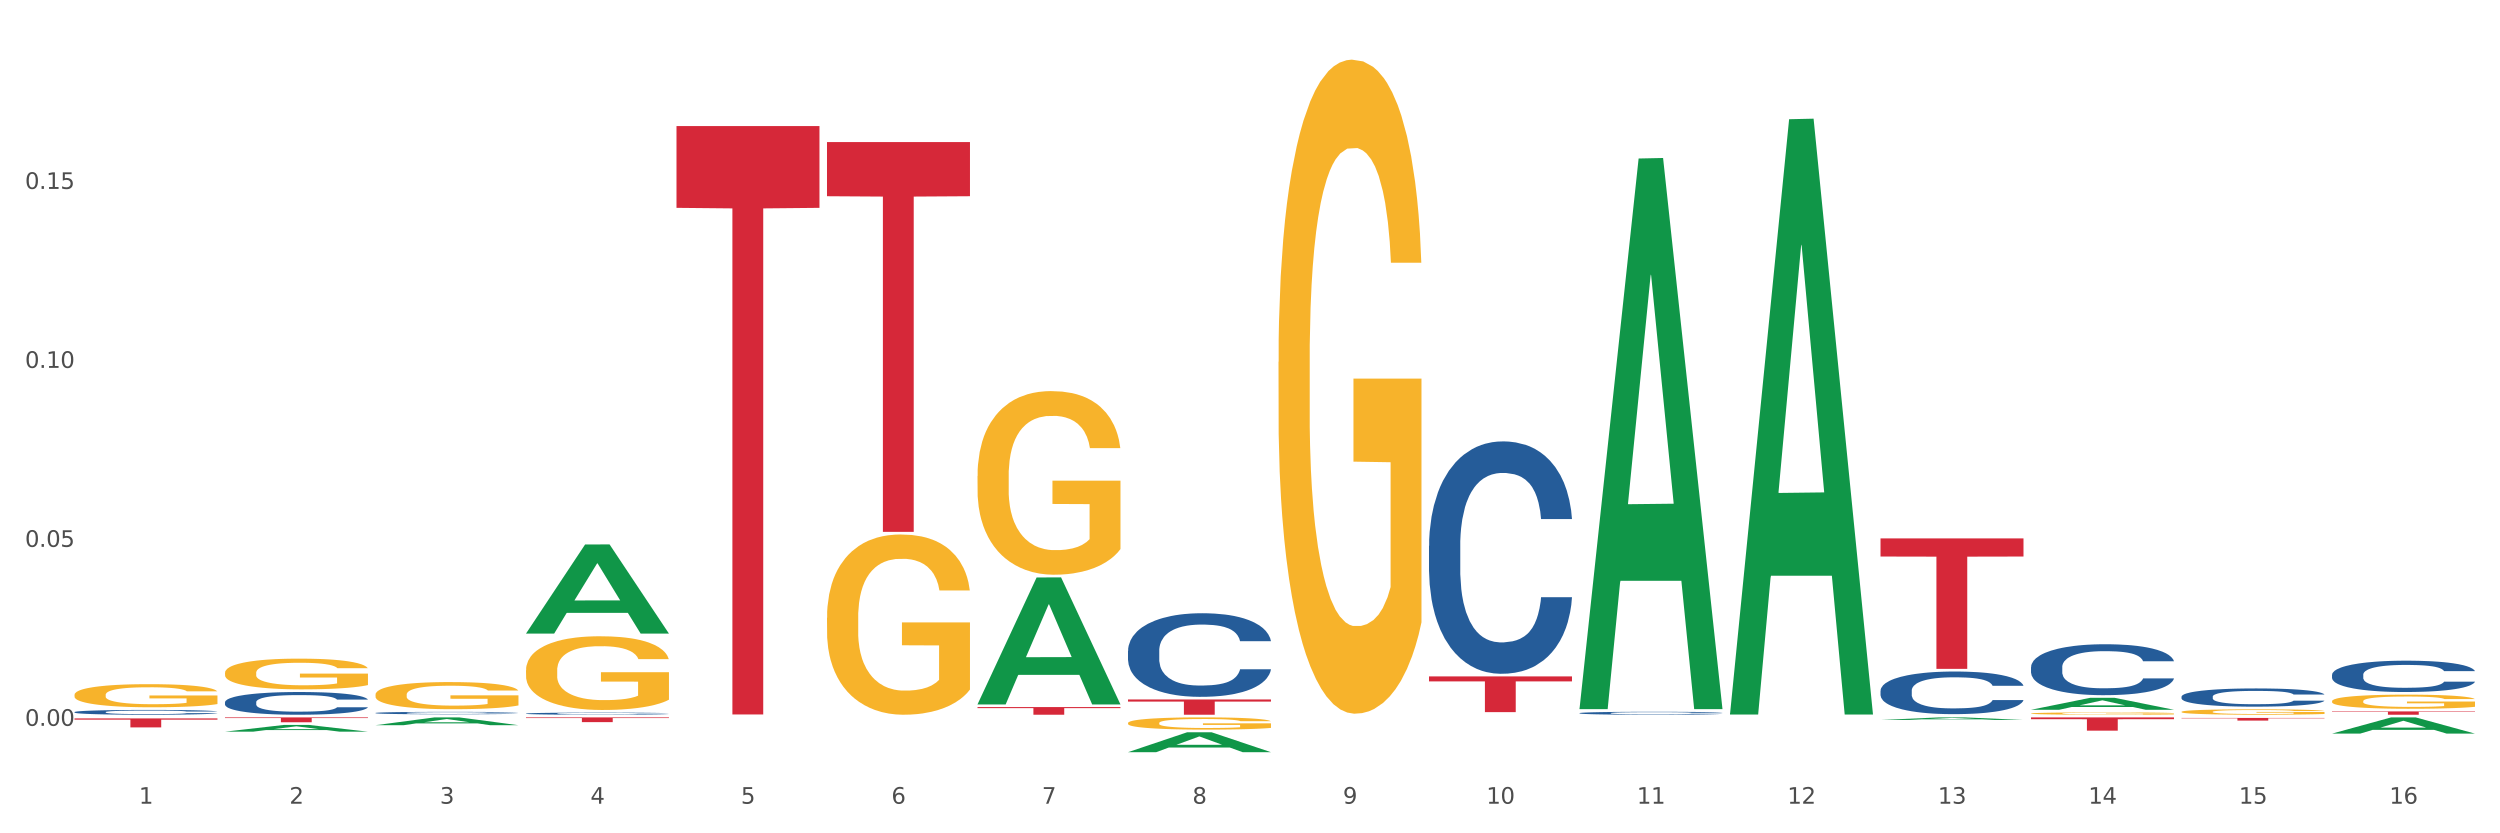 <?xml version="1.0" encoding="utf-8" standalone="no"?>
<!DOCTYPE svg PUBLIC "-//W3C//DTD SVG 1.1//EN"
  "http://www.w3.org/Graphics/SVG/1.1/DTD/svg11.dtd">
<svg xmlns:xlink="http://www.w3.org/1999/xlink" width="1080pt" height="360pt" viewBox="0 0 1080 360" xmlns="http://www.w3.org/2000/svg" version="1.1">
 <rect x="0" y="0" width="1080" height="360" fill="#333333" stroke="none"/>
 <defs>
  <style type="text/css">*{stroke-linejoin: round; stroke-linecap: butt}</style>
 </defs>
 <g id="figure_1">
  <g id="patch_1">
   <path d="M 0 360 
L 1080 360 
L 1080 0 
L 0 0 
z
" style="fill: #ffffff; stroke: #ffffff; stroke-linejoin: miter"/>
  </g>
  <g id="axes_1">
   <g id="matplotlib.axis_1">
    <g id="xtick_1">
     <g id="text_1">
      <!-- 1 -->
      <g style="fill: #4d4d4d" transform="translate(60.004 347.204) scale(0.096 -0.096)">
       <defs>
        <path id="DejaVuSans-31" d="M 794 531 
L 1825 531 
L 1825 4091 
L 703 3866 
L 703 4441 
L 1819 4666 
L 2450 4666 
L 2450 531 
L 3481 531 
L 3481 0 
L 794 0 
L 794 531 
z
" transform="scale(0.016)"/>
       </defs>
       <use xlink:href="#DejaVuSans-31"/>
      </g>
     </g>
    </g>
    <g id="xtick_2">
     <g id="text_2">
      <!-- 2 -->
      <g style="fill: #4d4d4d" transform="translate(125.021 347.204) scale(0.096 -0.096)">
       <defs>
        <path id="DejaVuSans-32" d="M 1228 531 
L 3431 531 
L 3431 0 
L 469 0 
L 469 531 
Q 828 903 1448 1529 
Q 2069 2156 2228 2338 
Q 2531 2678 2651 2914 
Q 2772 3150 2772 3378 
Q 2772 3750 2511 3984 
Q 2250 4219 1831 4219 
Q 1534 4219 1204 4116 
Q 875 4013 500 3803 
L 500 4441 
Q 881 4594 1212 4672 
Q 1544 4750 1819 4750 
Q 2544 4750 2975 4387 
Q 3406 4025 3406 3419 
Q 3406 3131 3298 2873 
Q 3191 2616 2906 2266 
Q 2828 2175 2409 1742 
Q 1991 1309 1228 531 
z
" transform="scale(0.016)"/>
       </defs>
       <use xlink:href="#DejaVuSans-32"/>
      </g>
     </g>
    </g>
    <g id="xtick_3">
     <g id="text_3">
      <!-- 3 -->
      <g style="fill: #4d4d4d" transform="translate(190.039 347.204) scale(0.096 -0.096)">
       <defs>
        <path id="DejaVuSans-33" d="M 2597 2516 
Q 3050 2419 3304 2112 
Q 3559 1806 3559 1356 
Q 3559 666 3084 287 
Q 2609 -91 1734 -91 
Q 1441 -91 1130 -33 
Q 819 25 488 141 
L 488 750 
Q 750 597 1062 519 
Q 1375 441 1716 441 
Q 2309 441 2620 675 
Q 2931 909 2931 1356 
Q 2931 1769 2642 2001 
Q 2353 2234 1838 2234 
L 1294 2234 
L 1294 2753 
L 1863 2753 
Q 2328 2753 2575 2939 
Q 2822 3125 2822 3475 
Q 2822 3834 2567 4026 
Q 2313 4219 1838 4219 
Q 1578 4219 1281 4162 
Q 984 4106 628 3988 
L 628 4550 
Q 988 4650 1302 4700 
Q 1616 4750 1894 4750 
Q 2613 4750 3031 4423 
Q 3450 4097 3450 3541 
Q 3450 3153 3228 2886 
Q 3006 2619 2597 2516 
z
" transform="scale(0.016)"/>
       </defs>
       <use xlink:href="#DejaVuSans-33"/>
      </g>
     </g>
    </g>
    <g id="xtick_4">
     <g id="text_4">
      <!-- 4 -->
      <g style="fill: #4d4d4d" transform="translate(255.056 347.204) scale(0.096 -0.096)">
       <defs>
        <path id="DejaVuSans-34" d="M 2419 4116 
L 825 1625 
L 2419 1625 
L 2419 4116 
z
M 2253 4666 
L 3047 4666 
L 3047 1625 
L 3713 1625 
L 3713 1100 
L 3047 1100 
L 3047 0 
L 2419 0 
L 2419 1100 
L 313 1100 
L 313 1709 
L 2253 4666 
z
" transform="scale(0.016)"/>
       </defs>
       <use xlink:href="#DejaVuSans-34"/>
      </g>
     </g>
    </g>
    <g id="xtick_5">
     <g id="text_5">
      <!-- 5 -->
      <g style="fill: #4d4d4d" transform="translate(320.073 347.204) scale(0.096 -0.096)">
       <defs>
        <path id="DejaVuSans-35" d="M 691 4666 
L 3169 4666 
L 3169 4134 
L 1269 4134 
L 1269 2991 
Q 1406 3038 1543 3061 
Q 1681 3084 1819 3084 
Q 2600 3084 3056 2656 
Q 3513 2228 3513 1497 
Q 3513 744 3044 326 
Q 2575 -91 1722 -91 
Q 1428 -91 1123 -41 
Q 819 9 494 109 
L 494 744 
Q 775 591 1075 516 
Q 1375 441 1709 441 
Q 2250 441 2565 725 
Q 2881 1009 2881 1497 
Q 2881 1984 2565 2268 
Q 2250 2553 1709 2553 
Q 1456 2553 1204 2497 
Q 953 2441 691 2322 
L 691 4666 
z
" transform="scale(0.016)"/>
       </defs>
       <use xlink:href="#DejaVuSans-35"/>
      </g>
     </g>
    </g>
    <g id="xtick_6">
     <g id="text_6">
      <!-- 6 -->
      <g style="fill: #4d4d4d" transform="translate(385.09 347.204) scale(0.096 -0.096)">
       <defs>
        <path id="DejaVuSans-36" d="M 2113 2584 
Q 1688 2584 1439 2293 
Q 1191 2003 1191 1497 
Q 1191 994 1439 701 
Q 1688 409 2113 409 
Q 2538 409 2786 701 
Q 3034 994 3034 1497 
Q 3034 2003 2786 2293 
Q 2538 2584 2113 2584 
z
M 3366 4563 
L 3366 3988 
Q 3128 4100 2886 4159 
Q 2644 4219 2406 4219 
Q 1781 4219 1451 3797 
Q 1122 3375 1075 2522 
Q 1259 2794 1537 2939 
Q 1816 3084 2150 3084 
Q 2853 3084 3261 2657 
Q 3669 2231 3669 1497 
Q 3669 778 3244 343 
Q 2819 -91 2113 -91 
Q 1303 -91 875 529 
Q 447 1150 447 2328 
Q 447 3434 972 4092 
Q 1497 4750 2381 4750 
Q 2619 4750 2861 4703 
Q 3103 4656 3366 4563 
z
" transform="scale(0.016)"/>
       </defs>
       <use xlink:href="#DejaVuSans-36"/>
      </g>
     </g>
    </g>
    <g id="xtick_7">
     <g id="text_7">
      <!-- 7 -->
      <g style="fill: #4d4d4d" transform="translate(450.108 347.204) scale(0.096 -0.096)">
       <defs>
        <path id="DejaVuSans-37" d="M 525 4666 
L 3525 4666 
L 3525 4397 
L 1831 0 
L 1172 0 
L 2766 4134 
L 525 4134 
L 525 4666 
z
" transform="scale(0.016)"/>
       </defs>
       <use xlink:href="#DejaVuSans-37"/>
      </g>
     </g>
    </g>
    <g id="xtick_8">
     <g id="text_8">
      <!-- 8 -->
      <g style="fill: #4d4d4d" transform="translate(515.125 347.204) scale(0.096 -0.096)">
       <defs>
        <path id="DejaVuSans-38" d="M 2034 2216 
Q 1584 2216 1326 1975 
Q 1069 1734 1069 1313 
Q 1069 891 1326 650 
Q 1584 409 2034 409 
Q 2484 409 2743 651 
Q 3003 894 3003 1313 
Q 3003 1734 2745 1975 
Q 2488 2216 2034 2216 
z
M 1403 2484 
Q 997 2584 770 2862 
Q 544 3141 544 3541 
Q 544 4100 942 4425 
Q 1341 4750 2034 4750 
Q 2731 4750 3128 4425 
Q 3525 4100 3525 3541 
Q 3525 3141 3298 2862 
Q 3072 2584 2669 2484 
Q 3125 2378 3379 2068 
Q 3634 1759 3634 1313 
Q 3634 634 3220 271 
Q 2806 -91 2034 -91 
Q 1263 -91 848 271 
Q 434 634 434 1313 
Q 434 1759 690 2068 
Q 947 2378 1403 2484 
z
M 1172 3481 
Q 1172 3119 1398 2916 
Q 1625 2713 2034 2713 
Q 2441 2713 2670 2916 
Q 2900 3119 2900 3481 
Q 2900 3844 2670 4047 
Q 2441 4250 2034 4250 
Q 1625 4250 1398 4047 
Q 1172 3844 1172 3481 
z
" transform="scale(0.016)"/>
       </defs>
       <use xlink:href="#DejaVuSans-38"/>
      </g>
     </g>
    </g>
    <g id="xtick_9">
     <g id="text_9">
      <!-- 9 -->
      <g style="fill: #4d4d4d" transform="translate(580.142 347.204) scale(0.096 -0.096)">
       <defs>
        <path id="DejaVuSans-39" d="M 703 97 
L 703 672 
Q 941 559 1184 500 
Q 1428 441 1663 441 
Q 2288 441 2617 861 
Q 2947 1281 2994 2138 
Q 2813 1869 2534 1725 
Q 2256 1581 1919 1581 
Q 1219 1581 811 2004 
Q 403 2428 403 3163 
Q 403 3881 828 4315 
Q 1253 4750 1959 4750 
Q 2769 4750 3195 4129 
Q 3622 3509 3622 2328 
Q 3622 1225 3098 567 
Q 2575 -91 1691 -91 
Q 1453 -91 1209 -44 
Q 966 3 703 97 
z
M 1959 2075 
Q 2384 2075 2632 2365 
Q 2881 2656 2881 3163 
Q 2881 3666 2632 3958 
Q 2384 4250 1959 4250 
Q 1534 4250 1286 3958 
Q 1038 3666 1038 3163 
Q 1038 2656 1286 2365 
Q 1534 2075 1959 2075 
z
" transform="scale(0.016)"/>
       </defs>
       <use xlink:href="#DejaVuSans-39"/>
      </g>
     </g>
    </g>
    <g id="xtick_10">
     <g id="text_10">
      <!-- 10 -->
      <g style="fill: #4d4d4d" transform="translate(642.105 347.204) scale(0.096 -0.096)">
       <defs>
        <path id="DejaVuSans-30" d="M 2034 4250 
Q 1547 4250 1301 3770 
Q 1056 3291 1056 2328 
Q 1056 1369 1301 889 
Q 1547 409 2034 409 
Q 2525 409 2770 889 
Q 3016 1369 3016 2328 
Q 3016 3291 2770 3770 
Q 2525 4250 2034 4250 
z
M 2034 4750 
Q 2819 4750 3233 4129 
Q 3647 3509 3647 2328 
Q 3647 1150 3233 529 
Q 2819 -91 2034 -91 
Q 1250 -91 836 529 
Q 422 1150 422 2328 
Q 422 3509 836 4129 
Q 1250 4750 2034 4750 
z
" transform="scale(0.016)"/>
       </defs>
       <use xlink:href="#DejaVuSans-31"/>
       <use xlink:href="#DejaVuSans-30" transform="translate(63.623 0)"/>
      </g>
     </g>
    </g>
    <g id="xtick_11">
     <g id="text_11">
      <!-- 11 -->
      <g style="fill: #4d4d4d" transform="translate(707.123 347.204) scale(0.096 -0.096)">
       <use xlink:href="#DejaVuSans-31"/>
       <use xlink:href="#DejaVuSans-31" transform="translate(63.623 0)"/>
      </g>
     </g>
    </g>
    <g id="xtick_12">
     <g id="text_12">
      <!-- 12 -->
      <g style="fill: #4d4d4d" transform="translate(772.14 347.204) scale(0.096 -0.096)">
       <use xlink:href="#DejaVuSans-31"/>
       <use xlink:href="#DejaVuSans-32" transform="translate(63.623 0)"/>
      </g>
     </g>
    </g>
    <g id="xtick_13">
     <g id="text_13">
      <!-- 13 -->
      <g style="fill: #4d4d4d" transform="translate(837.157 347.204) scale(0.096 -0.096)">
       <use xlink:href="#DejaVuSans-31"/>
       <use xlink:href="#DejaVuSans-33" transform="translate(63.623 0)"/>
      </g>
     </g>
    </g>
    <g id="xtick_14">
     <g id="text_14">
      <!-- 14 -->
      <g style="fill: #4d4d4d" transform="translate(902.174 347.204) scale(0.096 -0.096)">
       <use xlink:href="#DejaVuSans-31"/>
       <use xlink:href="#DejaVuSans-34" transform="translate(63.623 0)"/>
      </g>
     </g>
    </g>
    <g id="xtick_15">
     <g id="text_15">
      <!-- 15 -->
      <g style="fill: #4d4d4d" transform="translate(967.192 347.204) scale(0.096 -0.096)">
       <use xlink:href="#DejaVuSans-31"/>
       <use xlink:href="#DejaVuSans-35" transform="translate(63.623 0)"/>
      </g>
     </g>
    </g>
    <g id="xtick_16">
     <g id="text_16">
      <!-- 16 -->
      <g style="fill: #4d4d4d" transform="translate(1032.209 347.204) scale(0.096 -0.096)">
       <use xlink:href="#DejaVuSans-31"/>
       <use xlink:href="#DejaVuSans-36" transform="translate(63.623 0)"/>
      </g>
     </g>
    </g>
    <g id="xtick_17"/>
    <g id="xtick_18"/>
    <g id="xtick_19"/>
    <g id="xtick_20"/>
    <g id="xtick_21"/>
    <g id="xtick_22"/>
    <g id="xtick_23"/>
    <g id="xtick_24"/>
    <g id="xtick_25"/>
    <g id="xtick_26"/>
    <g id="xtick_27"/>
    <g id="xtick_28"/>
    <g id="xtick_29"/>
    <g id="xtick_30"/>
    <g id="xtick_31"/>
   </g>
   <g id="matplotlib.axis_2">
    <g id="ytick_1">
     <g id="text_17">
      <!-- 0.00 -->
      <g style="fill: #4d4d4d" transform="translate(10.8 313.551) scale(0.096 -0.096)">
       <defs>
        <path id="DejaVuSans-2e" d="M 684 794 
L 1344 794 
L 1344 0 
L 684 0 
L 684 794 
z
" transform="scale(0.016)"/>
       </defs>
       <use xlink:href="#DejaVuSans-30"/>
       <use xlink:href="#DejaVuSans-2e" transform="translate(63.623 0)"/>
       <use xlink:href="#DejaVuSans-30" transform="translate(95.41 0)"/>
       <use xlink:href="#DejaVuSans-30" transform="translate(159.033 0)"/>
      </g>
     </g>
    </g>
    <g id="ytick_2">
     <g id="text_18">
      <!-- 0.05 -->
      <g style="fill: #4d4d4d" transform="translate(10.8 236.238) scale(0.096 -0.096)">
       <use xlink:href="#DejaVuSans-30"/>
       <use xlink:href="#DejaVuSans-2e" transform="translate(63.623 0)"/>
       <use xlink:href="#DejaVuSans-30" transform="translate(95.41 0)"/>
       <use xlink:href="#DejaVuSans-35" transform="translate(159.033 0)"/>
      </g>
     </g>
    </g>
    <g id="ytick_3">
     <g id="text_19">
      <!-- 0.10 -->
      <g style="fill: #4d4d4d" transform="translate(10.8 158.924) scale(0.096 -0.096)">
       <use xlink:href="#DejaVuSans-30"/>
       <use xlink:href="#DejaVuSans-2e" transform="translate(63.623 0)"/>
       <use xlink:href="#DejaVuSans-31" transform="translate(95.41 0)"/>
       <use xlink:href="#DejaVuSans-30" transform="translate(159.033 0)"/>
      </g>
     </g>
    </g>
    <g id="ytick_4">
     <g id="text_20">
      <!-- 0.15 -->
      <g style="fill: #4d4d4d" transform="translate(10.8 81.61) scale(0.096 -0.096)">
       <use xlink:href="#DejaVuSans-30"/>
       <use xlink:href="#DejaVuSans-2e" transform="translate(63.623 0)"/>
       <use xlink:href="#DejaVuSans-31" transform="translate(95.41 0)"/>
       <use xlink:href="#DejaVuSans-35" transform="translate(159.033 0)"/>
      </g>
     </g>
    </g>
    <g id="ytick_5"/>
    <g id="ytick_6"/>
    <g id="ytick_7"/>
    <g id="ytick_8"/>
   </g>
   <g id="PolyCollection_1">
    <path d="M 97.192 316.078 
L 97.256 316.075 
L 122.727 313.159 
L 133.297 313.157 
L 158.959 316.083 
L 146.733 316.083 
L 141.193 315.402 
L 114.894 315.402 
L 114.703 315.413 
L 109.354 316.083 
L 97.192 316.083 
L 97.192 316.078 
L 118.206 314.995 
L 137.882 314.992 
L 128.139 313.78 
L 128.012 313.775 
L 127.884 313.783 
L 118.142 314.992 
L 118.206 314.995 
L 97.192 316.078 
z
" clip-path="url(#p320af5f142)" style="fill: #109648"/>
    <path d="M 162.209 313.28 
L 162.273 313.277 
L 187.744 309.907 
L 198.314 309.904 
L 223.976 313.287 
L 211.75 313.287 
L 206.21 312.499 
L 179.912 312.499 
L 179.721 312.512 
L 174.372 313.287 
L 162.209 313.287 
L 162.209 313.28 
L 183.223 312.029 
L 202.899 312.026 
L 193.156 310.625 
L 193.029 310.619 
L 192.902 310.628 
L 183.159 312.026 
L 183.223 312.029 
L 162.209 313.28 
z
" clip-path="url(#p320af5f142)" style="fill: #109648"/>
    <path d="M 227.227 273.656 
L 227.29 273.62 
L 252.761 235.217 
L 263.331 235.181 
L 288.993 273.729 
L 276.767 273.729 
L 271.227 264.752 
L 244.929 264.752 
L 244.738 264.897 
L 239.389 273.729 
L 227.227 273.729 
L 227.227 273.656 
L 248.24 259.395 
L 267.916 259.359 
L 258.174 243.397 
L 258.046 243.325 
L 257.919 243.433 
L 248.176 259.359 
L 248.24 259.395 
L 227.227 273.656 
z
" clip-path="url(#p320af5f142)" style="fill: #109648"/>
    <path d="M 357.261 266.88 
L 357.334 266.809 
L 357.334 264.248 
L 357.48 262.044 
L 358.209 256.71 
L 359.303 252.301 
L 360.105 249.954 
L 360.907 248.034 
L 361.855 246.114 
L 363.022 244.122 
L 365.137 241.207 
L 366.45 239.713 
L 368.054 238.148 
L 370.971 235.873 
L 373.086 234.593 
L 375.273 233.526 
L 378.847 232.246 
L 381.18 231.677 
L 383.66 231.25 
L 386.649 230.966 
L 388.91 230.895 
L 393.869 231.108 
L 398.098 231.748 
L 400.14 232.246 
L 402.766 233.099 
L 404.151 233.668 
L 406.412 234.806 
L 408.745 236.299 
L 410.35 237.58 
L 412.756 239.998 
L 414.579 242.415 
L 416.256 245.402 
L 417.132 247.465 
L 417.788 249.385 
L 418.371 251.59 
L 418.955 255.074 
L 405.828 255.074 
L 405.318 252.585 
L 404.516 250.238 
L 403.349 247.963 
L 402.328 246.54 
L 400.578 244.762 
L 398.974 243.624 
L 397.296 242.771 
L 395.254 242.06 
L 393.65 241.704 
L 391.39 241.42 
L 386.941 241.491 
L 383.951 242.06 
L 381.909 242.771 
L 380.597 243.411 
L 379.43 244.122 
L 378.117 245.118 
L 376.586 246.611 
L 375.492 247.963 
L 374.398 249.669 
L 373.523 251.376 
L 372.721 253.368 
L 372.065 255.501 
L 371.554 257.706 
L 371.117 260.408 
L 370.752 264.888 
L 370.752 274.631 
L 370.898 276.836 
L 371.263 279.752 
L 371.7 281.957 
L 372.429 284.588 
L 373.086 286.366 
L 374.325 288.926 
L 375.711 291.059 
L 376.805 292.411 
L 377.899 293.549 
L 379.795 295.113 
L 381.909 296.393 
L 383.733 297.176 
L 386.212 297.887 
L 387.889 298.171 
L 389.348 298.313 
L 392.921 298.313 
L 395.473 298.1 
L 398.317 297.602 
L 400.505 296.962 
L 402.328 296.18 
L 404.37 294.9 
L 405.683 293.691 
L 405.683 278.827 
L 389.639 278.756 
L 389.639 268.871 
L 419.028 268.871 
L 419.028 297.887 
L 417.788 299.38 
L 416.402 300.731 
L 414.944 301.94 
L 412.756 303.434 
L 410.131 304.856 
L 407.797 305.852 
L 405.318 306.705 
L 402.401 307.487 
L 398.609 308.199 
L 396.275 308.483 
L 393.358 308.696 
L 389.931 308.768 
L 386.941 308.625 
L 384.024 308.27 
L 380.961 307.63 
L 377.972 306.705 
L 375.711 305.781 
L 373.45 304.643 
L 371.044 303.149 
L 369.148 301.727 
L 367.689 300.447 
L 366.085 298.811 
L 364.335 296.678 
L 363.022 294.758 
L 361.855 292.766 
L 360.616 290.206 
L 359.741 288.001 
L 358.866 285.228 
L 358.355 283.166 
L 357.772 279.965 
L 357.334 275.485 
L 357.261 266.88 
z
" clip-path="url(#p320af5f142)" style="fill: #f7b32b"/>
    <path d="M 227.227 289.582 
L 227.3 289.553 
L 227.3 288.506 
L 227.445 287.605 
L 228.175 285.423 
L 229.269 283.62 
L 230.071 282.66 
L 230.873 281.875 
L 231.821 281.09 
L 232.988 280.275 
L 235.102 279.083 
L 236.415 278.472 
L 238.019 277.832 
L 240.936 276.901 
L 243.051 276.378 
L 245.239 275.941 
L 248.812 275.418 
L 251.146 275.185 
L 253.625 275.011 
L 256.615 274.894 
L 258.876 274.865 
L 263.834 274.953 
L 268.064 275.214 
L 270.106 275.418 
L 272.731 275.767 
L 274.117 276 
L 276.377 276.465 
L 278.711 277.076 
L 280.315 277.599 
L 282.722 278.588 
L 284.545 279.577 
L 286.222 280.799 
L 287.097 281.642 
L 287.753 282.427 
L 288.337 283.329 
L 288.92 284.754 
L 275.794 284.754 
L 275.283 283.736 
L 274.481 282.776 
L 273.315 281.846 
L 272.294 281.264 
L 270.543 280.537 
L 268.939 280.072 
L 267.262 279.723 
L 265.22 279.432 
L 263.616 279.286 
L 261.355 279.17 
L 256.907 279.199 
L 253.917 279.432 
L 251.875 279.723 
L 250.562 279.984 
L 249.396 280.275 
L 248.083 280.682 
L 246.552 281.293 
L 245.458 281.846 
L 244.364 282.544 
L 243.489 283.242 
L 242.687 284.056 
L 242.03 284.929 
L 241.52 285.83 
L 241.082 286.936 
L 240.718 288.768 
L 240.718 292.753 
L 240.863 293.654 
L 241.228 294.847 
L 241.666 295.748 
L 242.395 296.825 
L 243.051 297.552 
L 244.291 298.599 
L 245.676 299.471 
L 246.77 300.024 
L 247.864 300.489 
L 249.76 301.129 
L 251.875 301.653 
L 253.698 301.973 
L 256.177 302.264 
L 257.855 302.38 
L 259.313 302.438 
L 262.886 302.438 
L 265.439 302.351 
L 268.283 302.147 
L 270.47 301.885 
L 272.294 301.566 
L 274.335 301.042 
L 275.648 300.548 
L 275.648 294.469 
L 259.605 294.44 
L 259.605 290.397 
L 288.993 290.397 
L 288.993 302.264 
L 287.753 302.874 
L 286.368 303.427 
L 284.909 303.921 
L 282.722 304.532 
L 280.096 305.114 
L 277.763 305.521 
L 275.283 305.87 
L 272.366 306.19 
L 268.574 306.481 
L 266.241 306.597 
L 263.324 306.685 
L 259.897 306.714 
L 256.907 306.655 
L 253.99 306.51 
L 250.927 306.248 
L 247.937 305.87 
L 245.676 305.492 
L 243.416 305.027 
L 241.009 304.416 
L 239.113 303.834 
L 237.655 303.311 
L 236.05 302.642 
L 234.3 301.769 
L 232.988 300.984 
L 231.821 300.169 
L 230.581 299.122 
L 229.706 298.221 
L 228.831 297.086 
L 228.321 296.243 
L 227.737 294.934 
L 227.3 293.102 
L 227.227 289.582 
z
" clip-path="url(#p320af5f142)" style="fill: #f7b32b"/>
    <path d="M 162.209 300.077 
L 162.282 300.066 
L 162.282 299.681 
L 162.428 299.349 
L 163.157 298.545 
L 164.251 297.881 
L 165.054 297.527 
L 165.856 297.238 
L 166.804 296.949 
L 167.97 296.649 
L 170.085 296.21 
L 171.398 295.985 
L 173.002 295.749 
L 175.919 295.406 
L 178.034 295.213 
L 180.222 295.053 
L 183.795 294.86 
L 186.128 294.774 
L 188.608 294.71 
L 191.598 294.667 
L 193.858 294.656 
L 198.817 294.688 
L 203.047 294.785 
L 205.089 294.86 
L 207.714 294.988 
L 209.099 295.074 
L 211.36 295.246 
L 213.694 295.47 
L 215.298 295.663 
L 217.704 296.028 
L 219.528 296.392 
L 221.205 296.842 
L 222.08 297.152 
L 222.736 297.442 
L 223.32 297.774 
L 223.903 298.299 
L 210.777 298.299 
L 210.266 297.924 
L 209.464 297.57 
L 208.297 297.227 
L 207.276 297.013 
L 205.526 296.745 
L 203.922 296.574 
L 202.245 296.445 
L 200.203 296.338 
L 198.598 296.285 
L 196.338 296.242 
L 191.889 296.253 
L 188.9 296.338 
L 186.858 296.445 
L 185.545 296.542 
L 184.378 296.649 
L 183.066 296.799 
L 181.534 297.024 
L 180.44 297.227 
L 179.347 297.485 
L 178.471 297.742 
L 177.669 298.042 
L 177.013 298.363 
L 176.503 298.695 
L 176.065 299.102 
L 175.7 299.777 
L 175.7 301.245 
L 175.846 301.577 
L 176.211 302.016 
L 176.648 302.348 
L 177.378 302.745 
L 178.034 303.012 
L 179.274 303.398 
L 180.659 303.72 
L 181.753 303.923 
L 182.847 304.094 
L 184.743 304.33 
L 186.858 304.523 
L 188.681 304.641 
L 191.16 304.748 
L 192.837 304.791 
L 194.296 304.812 
L 197.869 304.812 
L 200.422 304.78 
L 203.266 304.705 
L 205.453 304.609 
L 207.276 304.491 
L 209.318 304.298 
L 210.631 304.116 
L 210.631 301.877 
L 194.588 301.866 
L 194.588 300.377 
L 223.976 300.377 
L 223.976 304.748 
L 222.736 304.973 
L 221.351 305.176 
L 219.892 305.359 
L 217.704 305.584 
L 215.079 305.798 
L 212.746 305.948 
L 210.266 306.076 
L 207.349 306.194 
L 203.557 306.301 
L 201.224 306.344 
L 198.307 306.376 
L 194.879 306.387 
L 191.889 306.366 
L 188.972 306.312 
L 185.91 306.216 
L 182.92 306.076 
L 180.659 305.937 
L 178.399 305.766 
L 175.992 305.541 
L 174.096 305.326 
L 172.638 305.134 
L 171.033 304.887 
L 169.283 304.566 
L 167.97 304.277 
L 166.804 303.977 
L 165.564 303.591 
L 164.689 303.259 
L 163.814 302.841 
L 163.303 302.53 
L 162.72 302.048 
L 162.282 301.373 
L 162.209 300.077 
z
" clip-path="url(#p320af5f142)" style="fill: #f7b32b"/>
    <path d="M 97.192 290.667 
L 97.265 290.655 
L 97.265 290.218 
L 97.411 289.842 
L 98.14 288.933 
L 99.234 288.181 
L 100.036 287.78 
L 100.838 287.453 
L 101.786 287.126 
L 102.953 286.786 
L 105.068 286.289 
L 106.381 286.034 
L 107.985 285.767 
L 110.902 285.379 
L 113.017 285.161 
L 115.204 284.979 
L 118.778 284.761 
L 121.111 284.663 
L 123.591 284.591 
L 126.58 284.542 
L 128.841 284.53 
L 133.8 284.566 
L 138.03 284.676 
L 140.071 284.761 
L 142.697 284.906 
L 144.082 285.003 
L 146.343 285.197 
L 148.676 285.452 
L 150.281 285.67 
L 152.687 286.083 
L 154.51 286.495 
L 156.188 287.004 
L 157.063 287.356 
L 157.719 287.683 
L 158.302 288.059 
L 158.886 288.654 
L 145.759 288.654 
L 145.249 288.229 
L 144.447 287.829 
L 143.28 287.441 
L 142.259 287.198 
L 140.509 286.895 
L 138.905 286.701 
L 137.227 286.556 
L 135.185 286.434 
L 133.581 286.374 
L 131.321 286.325 
L 126.872 286.337 
L 123.882 286.434 
L 121.84 286.556 
L 120.528 286.665 
L 119.361 286.786 
L 118.048 286.956 
L 116.517 287.21 
L 115.423 287.441 
L 114.329 287.732 
L 113.454 288.023 
L 112.652 288.363 
L 111.996 288.727 
L 111.485 289.102 
L 111.048 289.563 
L 110.683 290.327 
L 110.683 291.989 
L 110.829 292.365 
L 111.194 292.862 
L 111.631 293.238 
L 112.36 293.687 
L 113.017 293.99 
L 114.256 294.427 
L 115.642 294.791 
L 116.736 295.021 
L 117.83 295.215 
L 119.726 295.482 
L 121.84 295.7 
L 123.664 295.834 
L 126.143 295.955 
L 127.82 296.004 
L 129.279 296.028 
L 132.852 296.028 
L 135.404 295.991 
L 138.248 295.907 
L 140.436 295.797 
L 142.259 295.664 
L 144.301 295.446 
L 145.614 295.239 
L 145.614 292.705 
L 129.57 292.693 
L 129.57 291.007 
L 158.959 291.007 
L 158.959 295.955 
L 157.719 296.21 
L 156.333 296.44 
L 154.875 296.646 
L 152.687 296.901 
L 150.062 297.144 
L 147.728 297.313 
L 145.249 297.459 
L 142.332 297.592 
L 138.54 297.714 
L 136.206 297.762 
L 133.289 297.799 
L 129.862 297.811 
L 126.872 297.786 
L 123.955 297.726 
L 120.892 297.617 
L 117.903 297.459 
L 115.642 297.301 
L 113.381 297.107 
L 110.975 296.853 
L 109.079 296.61 
L 107.62 296.392 
L 106.016 296.113 
L 104.266 295.749 
L 102.953 295.421 
L 101.786 295.082 
L 100.547 294.645 
L 99.672 294.269 
L 98.797 293.796 
L 98.286 293.444 
L 97.703 292.899 
L 97.265 292.135 
L 97.192 290.667 
z
" clip-path="url(#p320af5f142)" style="fill: #f7b32b"/>
    <path d="M 32.175 300.176 
L 32.248 300.167 
L 32.248 299.839 
L 32.394 299.556 
L 33.123 298.872 
L 34.217 298.306 
L 35.019 298.005 
L 35.821 297.759 
L 36.769 297.513 
L 37.936 297.257 
L 40.051 296.883 
L 41.363 296.692 
L 42.968 296.491 
L 45.885 296.199 
L 47.999 296.035 
L 50.187 295.898 
L 53.76 295.734 
L 56.094 295.661 
L 58.573 295.606 
L 61.563 295.57 
L 63.824 295.561 
L 68.783 295.588 
L 73.012 295.67 
L 75.054 295.734 
L 77.679 295.844 
L 79.065 295.917 
L 81.326 296.062 
L 83.659 296.254 
L 85.263 296.418 
L 87.67 296.728 
L 89.493 297.038 
L 91.17 297.421 
L 92.045 297.686 
L 92.702 297.932 
L 93.285 298.215 
L 93.868 298.662 
L 80.742 298.662 
L 80.232 298.343 
L 79.43 298.042 
L 78.263 297.75 
L 77.242 297.567 
L 75.492 297.339 
L 73.887 297.193 
L 72.21 297.084 
L 70.168 296.993 
L 68.564 296.947 
L 66.303 296.911 
L 61.855 296.92 
L 58.865 296.993 
L 56.823 297.084 
L 55.511 297.166 
L 54.344 297.257 
L 53.031 297.385 
L 51.5 297.577 
L 50.406 297.75 
L 49.312 297.969 
L 48.437 298.188 
L 47.635 298.443 
L 46.979 298.717 
L 46.468 298.999 
L 46.031 299.346 
L 45.666 299.921 
L 45.666 301.17 
L 45.812 301.453 
L 46.176 301.827 
L 46.614 302.11 
L 47.343 302.447 
L 47.999 302.675 
L 49.239 303.003 
L 50.625 303.277 
L 51.719 303.45 
L 52.812 303.596 
L 54.708 303.797 
L 56.823 303.961 
L 58.646 304.061 
L 61.126 304.153 
L 62.803 304.189 
L 64.261 304.207 
L 67.835 304.207 
L 70.387 304.18 
L 73.231 304.116 
L 75.419 304.034 
L 77.242 303.934 
L 79.284 303.77 
L 80.596 303.615 
L 80.596 301.708 
L 64.553 301.699 
L 64.553 300.431 
L 93.941 300.431 
L 93.941 304.153 
L 92.702 304.344 
L 91.316 304.518 
L 89.858 304.673 
L 87.67 304.864 
L 85.045 305.047 
L 82.711 305.174 
L 80.232 305.284 
L 77.315 305.384 
L 73.523 305.475 
L 71.189 305.512 
L 68.272 305.539 
L 64.845 305.548 
L 61.855 305.53 
L 58.938 305.484 
L 55.875 305.402 
L 52.885 305.284 
L 50.625 305.165 
L 48.364 305.019 
L 45.958 304.828 
L 44.062 304.645 
L 42.603 304.481 
L 40.999 304.271 
L 39.249 303.998 
L 37.936 303.751 
L 36.769 303.496 
L 35.529 303.168 
L 34.654 302.885 
L 33.779 302.529 
L 33.269 302.265 
L 32.685 301.854 
L 32.248 301.28 
L 32.175 300.176 
z
" clip-path="url(#p320af5f142)" style="fill: #f7b32b"/>
    <path d="M 422.278 205.611 
L 422.351 205.538 
L 422.351 202.93 
L 422.497 200.684 
L 423.226 195.25 
L 424.32 190.758 
L 425.122 188.368 
L 425.925 186.411 
L 426.873 184.455 
L 428.039 182.427 
L 430.154 179.456 
L 431.467 177.935 
L 433.071 176.341 
L 435.988 174.022 
L 438.103 172.718 
L 440.291 171.632 
L 443.864 170.327 
L 446.197 169.748 
L 448.677 169.313 
L 451.667 169.023 
L 453.927 168.951 
L 458.886 169.168 
L 463.116 169.82 
L 465.158 170.327 
L 467.783 171.197 
L 469.168 171.776 
L 471.429 172.936 
L 473.763 174.457 
L 475.367 175.761 
L 477.773 178.225 
L 479.596 180.688 
L 481.274 183.731 
L 482.149 185.832 
L 482.805 187.788 
L 483.389 190.034 
L 483.972 193.584 
L 470.846 193.584 
L 470.335 191.048 
L 469.533 188.657 
L 468.366 186.339 
L 467.345 184.89 
L 465.595 183.079 
L 463.991 181.92 
L 462.314 181.05 
L 460.272 180.326 
L 458.667 179.963 
L 456.407 179.674 
L 451.958 179.746 
L 448.969 180.326 
L 446.927 181.05 
L 445.614 181.702 
L 444.447 182.427 
L 443.135 183.441 
L 441.603 184.962 
L 440.509 186.339 
L 439.416 188.078 
L 438.54 189.817 
L 437.738 191.845 
L 437.082 194.019 
L 436.571 196.265 
L 436.134 199.018 
L 435.769 203.582 
L 435.769 213.508 
L 435.915 215.754 
L 436.28 218.724 
L 436.717 220.97 
L 437.447 223.651 
L 438.103 225.462 
L 439.343 228.07 
L 440.728 230.244 
L 441.822 231.621 
L 442.916 232.78 
L 444.812 234.374 
L 446.927 235.678 
L 448.75 236.475 
L 451.229 237.199 
L 452.906 237.489 
L 454.365 237.634 
L 457.938 237.634 
L 460.49 237.417 
L 463.334 236.909 
L 465.522 236.257 
L 467.345 235.46 
L 469.387 234.156 
L 470.7 232.925 
L 470.7 217.783 
L 454.657 217.71 
L 454.657 207.639 
L 484.045 207.639 
L 484.045 237.199 
L 482.805 238.721 
L 481.42 240.097 
L 479.961 241.329 
L 477.773 242.85 
L 475.148 244.299 
L 472.815 245.314 
L 470.335 246.183 
L 467.418 246.98 
L 463.626 247.705 
L 461.293 247.994 
L 458.376 248.212 
L 454.948 248.284 
L 451.958 248.139 
L 449.041 247.777 
L 445.979 247.125 
L 442.989 246.183 
L 440.728 245.241 
L 438.468 244.082 
L 436.061 242.561 
L 434.165 241.112 
L 432.707 239.807 
L 431.102 238.141 
L 429.352 235.968 
L 428.039 234.011 
L 426.873 231.983 
L 425.633 229.375 
L 424.758 227.129 
L 423.883 224.303 
L 423.372 222.202 
L 422.789 218.942 
L 422.351 214.377 
L 422.278 205.611 
z
" clip-path="url(#p320af5f142)" style="fill: #f7b32b"/>
    <path d="M 1007.434 302.907 
L 1007.507 302.902 
L 1007.507 302.701 
L 1007.652 302.529 
L 1008.382 302.111 
L 1009.475 301.765 
L 1010.278 301.581 
L 1011.08 301.431 
L 1012.028 301.281 
L 1013.195 301.125 
L 1015.309 300.896 
L 1016.622 300.779 
L 1018.226 300.657 
L 1021.143 300.478 
L 1023.258 300.378 
L 1025.446 300.294 
L 1029.019 300.194 
L 1031.353 300.15 
L 1033.832 300.116 
L 1036.822 300.094 
L 1039.083 300.088 
L 1044.041 300.105 
L 1048.271 300.155 
L 1050.313 300.194 
L 1052.938 300.261 
L 1054.324 300.306 
L 1056.584 300.395 
L 1058.918 300.512 
L 1060.522 300.612 
L 1062.929 300.801 
L 1064.752 300.991 
L 1066.429 301.225 
L 1067.304 301.386 
L 1067.96 301.537 
L 1068.544 301.71 
L 1069.127 301.983 
L 1056.001 301.983 
L 1055.49 301.788 
L 1054.688 301.604 
L 1053.521 301.425 
L 1052.5 301.314 
L 1050.75 301.175 
L 1049.146 301.086 
L 1047.469 301.019 
L 1045.427 300.963 
L 1043.823 300.935 
L 1041.562 300.913 
L 1037.114 300.918 
L 1034.124 300.963 
L 1032.082 301.019 
L 1030.769 301.069 
L 1029.602 301.125 
L 1028.29 301.203 
L 1026.758 301.32 
L 1025.665 301.425 
L 1024.571 301.559 
L 1023.696 301.693 
L 1022.893 301.849 
L 1022.237 302.016 
L 1021.727 302.189 
L 1021.289 302.4 
L 1020.925 302.751 
L 1020.925 303.515 
L 1021.07 303.687 
L 1021.435 303.916 
L 1021.873 304.089 
L 1022.602 304.295 
L 1023.258 304.434 
L 1024.498 304.635 
L 1025.883 304.802 
L 1026.977 304.908 
L 1028.071 304.997 
L 1029.967 305.119 
L 1032.082 305.22 
L 1033.905 305.281 
L 1036.384 305.337 
L 1038.062 305.359 
L 1039.52 305.37 
L 1043.093 305.37 
L 1045.646 305.353 
L 1048.49 305.314 
L 1050.677 305.264 
L 1052.5 305.203 
L 1054.542 305.103 
L 1055.855 305.008 
L 1055.855 303.843 
L 1039.812 303.838 
L 1039.812 303.063 
L 1069.2 303.063 
L 1069.2 305.337 
L 1067.96 305.454 
L 1066.575 305.559 
L 1065.116 305.654 
L 1062.929 305.771 
L 1060.303 305.883 
L 1057.97 305.961 
L 1055.49 306.027 
L 1052.573 306.089 
L 1048.781 306.144 
L 1046.448 306.167 
L 1043.531 306.183 
L 1040.103 306.189 
L 1037.114 306.178 
L 1034.197 306.15 
L 1031.134 306.1 
L 1028.144 306.027 
L 1025.883 305.955 
L 1023.623 305.866 
L 1021.216 305.749 
L 1019.32 305.637 
L 1017.862 305.537 
L 1016.257 305.409 
L 1014.507 305.242 
L 1013.195 305.091 
L 1012.028 304.935 
L 1010.788 304.735 
L 1009.913 304.562 
L 1009.038 304.345 
L 1008.527 304.183 
L 1007.944 303.933 
L 1007.507 303.582 
L 1007.434 302.907 
z
" clip-path="url(#p320af5f142)" style="fill: #f7b32b"/>
    <path d="M 942.416 307.504 
L 942.489 307.502 
L 942.489 307.425 
L 942.635 307.358 
L 943.364 307.197 
L 944.458 307.064 
L 945.26 306.993 
L 946.063 306.935 
L 947.011 306.878 
L 948.177 306.817 
L 950.292 306.729 
L 951.605 306.684 
L 953.209 306.637 
L 956.126 306.569 
L 958.241 306.53 
L 960.429 306.498 
L 964.002 306.459 
L 966.335 306.442 
L 968.815 306.429 
L 971.805 306.421 
L 974.065 306.418 
L 979.024 306.425 
L 983.254 306.444 
L 985.296 306.459 
L 987.921 306.485 
L 989.306 306.502 
L 991.567 306.536 
L 993.901 306.581 
L 995.505 306.62 
L 997.911 306.693 
L 999.734 306.766 
L 1001.412 306.856 
L 1002.287 306.918 
L 1002.943 306.976 
L 1003.526 307.043 
L 1004.11 307.148 
L 990.984 307.148 
L 990.473 307.073 
L 989.671 307.002 
L 988.504 306.933 
L 987.483 306.89 
L 985.733 306.837 
L 984.129 306.802 
L 982.451 306.777 
L 980.41 306.755 
L 978.805 306.745 
L 976.545 306.736 
L 972.096 306.738 
L 969.106 306.755 
L 967.065 306.777 
L 965.752 306.796 
L 964.585 306.817 
L 963.273 306.847 
L 961.741 306.893 
L 960.647 306.933 
L 959.553 306.985 
L 958.678 307.036 
L 957.876 307.096 
L 957.22 307.161 
L 956.709 307.227 
L 956.272 307.309 
L 955.907 307.444 
L 955.907 307.738 
L 956.053 307.804 
L 956.418 307.892 
L 956.855 307.959 
L 957.585 308.038 
L 958.241 308.092 
L 959.481 308.169 
L 960.866 308.233 
L 961.96 308.274 
L 963.054 308.308 
L 964.95 308.356 
L 967.065 308.394 
L 968.888 308.418 
L 971.367 308.439 
L 973.044 308.448 
L 974.503 308.452 
L 978.076 308.452 
L 980.628 308.446 
L 983.472 308.431 
L 985.66 308.411 
L 987.483 308.388 
L 989.525 308.349 
L 990.838 308.313 
L 990.838 307.864 
L 974.795 307.862 
L 974.795 307.564 
L 1004.183 307.564 
L 1004.183 308.439 
L 1002.943 308.484 
L 1001.558 308.525 
L 1000.099 308.562 
L 997.911 308.607 
L 995.286 308.65 
L 992.953 308.68 
L 990.473 308.705 
L 987.556 308.729 
L 983.764 308.75 
L 981.431 308.759 
L 978.514 308.765 
L 975.086 308.768 
L 972.096 308.763 
L 969.179 308.753 
L 966.117 308.733 
L 963.127 308.705 
L 960.866 308.677 
L 958.605 308.643 
L 956.199 308.598 
L 954.303 308.555 
L 952.844 308.517 
L 951.24 308.467 
L 949.49 308.403 
L 948.177 308.345 
L 947.011 308.285 
L 945.771 308.208 
L 944.896 308.141 
L 944.021 308.057 
L 943.51 307.995 
L 942.927 307.899 
L 942.489 307.764 
L 942.416 307.504 
z
" clip-path="url(#p320af5f142)" style="fill: #f7b32b"/>
    <path d="M 877.399 308.228 
L 877.472 308.227 
L 877.472 308.194 
L 877.618 308.166 
L 878.347 308.097 
L 879.441 308.04 
L 880.243 308.01 
L 881.045 307.985 
L 881.993 307.961 
L 883.16 307.935 
L 885.275 307.897 
L 886.588 307.878 
L 888.192 307.858 
L 891.109 307.829 
L 893.224 307.812 
L 895.411 307.799 
L 898.985 307.782 
L 901.318 307.775 
L 903.798 307.769 
L 906.787 307.766 
L 909.048 307.765 
L 914.007 307.767 
L 918.236 307.776 
L 920.278 307.782 
L 922.904 307.793 
L 924.289 307.8 
L 926.55 307.815 
L 928.883 307.834 
L 930.488 307.851 
L 932.894 307.882 
L 934.717 307.913 
L 936.394 307.951 
L 937.27 307.978 
L 937.926 308.003 
L 938.509 308.031 
L 939.093 308.076 
L 925.966 308.076 
L 925.456 308.044 
L 924.654 308.014 
L 923.487 307.984 
L 922.466 307.966 
L 920.716 307.943 
L 919.111 307.929 
L 917.434 307.918 
L 915.392 307.908 
L 913.788 307.904 
L 911.527 307.9 
L 907.079 307.901 
L 904.089 307.908 
L 902.047 307.918 
L 900.735 307.926 
L 899.568 307.935 
L 898.255 307.948 
L 896.724 307.967 
L 895.63 307.984 
L 894.536 308.006 
L 893.661 308.028 
L 892.859 308.054 
L 892.203 308.082 
L 891.692 308.11 
L 891.255 308.145 
L 890.89 308.202 
L 890.89 308.328 
L 891.036 308.356 
L 891.4 308.394 
L 891.838 308.422 
L 892.567 308.456 
L 893.224 308.479 
L 894.463 308.512 
L 895.849 308.54 
L 896.943 308.557 
L 898.037 308.572 
L 899.933 308.592 
L 902.047 308.608 
L 903.87 308.618 
L 906.35 308.627 
L 908.027 308.631 
L 909.486 308.633 
L 913.059 308.633 
L 915.611 308.63 
L 918.455 308.624 
L 920.643 308.616 
L 922.466 308.605 
L 924.508 308.589 
L 925.82 308.573 
L 925.82 308.382 
L 909.777 308.381 
L 909.777 308.254 
L 939.166 308.254 
L 939.166 308.627 
L 937.926 308.647 
L 936.54 308.664 
L 935.082 308.68 
L 932.894 308.699 
L 930.269 308.717 
L 927.935 308.73 
L 925.456 308.741 
L 922.539 308.751 
L 918.747 308.76 
L 916.413 308.764 
L 913.496 308.767 
L 910.069 308.768 
L 907.079 308.766 
L 904.162 308.761 
L 901.099 308.753 
L 898.109 308.741 
L 895.849 308.729 
L 893.588 308.714 
L 891.182 308.695 
L 889.286 308.677 
L 887.827 308.66 
L 886.223 308.639 
L 884.473 308.612 
L 883.16 308.587 
L 881.993 308.562 
L 880.754 308.529 
L 879.879 308.5 
L 879.003 308.464 
L 878.493 308.438 
L 877.91 308.397 
L 877.472 308.339 
L 877.399 308.228 
z
" clip-path="url(#p320af5f142)" style="fill: #f7b32b"/>
    <path d="M 487.296 312.351 
L 487.369 312.346 
L 487.369 312.172 
L 487.514 312.022 
L 488.244 311.659 
L 489.338 311.359 
L 490.14 311.2 
L 490.942 311.069 
L 491.89 310.939 
L 493.057 310.803 
L 495.171 310.605 
L 496.484 310.504 
L 498.088 310.397 
L 501.005 310.243 
L 503.12 310.156 
L 505.308 310.083 
L 508.881 309.996 
L 511.215 309.957 
L 513.694 309.928 
L 516.684 309.909 
L 518.945 309.904 
L 523.903 309.919 
L 528.133 309.962 
L 530.175 309.996 
L 532.8 310.054 
L 534.186 310.093 
L 536.446 310.17 
L 538.78 310.272 
L 540.384 310.359 
L 542.791 310.523 
L 544.614 310.687 
L 546.291 310.89 
L 547.166 311.031 
L 547.822 311.161 
L 548.406 311.311 
L 548.989 311.548 
L 535.863 311.548 
L 535.352 311.379 
L 534.55 311.219 
L 533.383 311.065 
L 532.363 310.968 
L 530.612 310.847 
L 529.008 310.77 
L 527.331 310.712 
L 525.289 310.663 
L 523.685 310.639 
L 521.424 310.62 
L 516.976 310.625 
L 513.986 310.663 
L 511.944 310.712 
L 510.631 310.755 
L 509.464 310.803 
L 508.152 310.871 
L 506.62 310.973 
L 505.527 311.065 
L 504.433 311.181 
L 503.558 311.297 
L 502.756 311.432 
L 502.099 311.577 
L 501.589 311.727 
L 501.151 311.911 
L 500.787 312.215 
L 500.787 312.878 
L 500.932 313.028 
L 501.297 313.226 
L 501.735 313.376 
L 502.464 313.555 
L 503.12 313.675 
L 504.36 313.849 
L 505.745 313.994 
L 506.839 314.086 
L 507.933 314.164 
L 509.829 314.27 
L 511.944 314.357 
L 513.767 314.41 
L 516.246 314.459 
L 517.924 314.478 
L 519.382 314.488 
L 522.955 314.488 
L 525.508 314.473 
L 528.352 314.439 
L 530.539 314.396 
L 532.363 314.343 
L 534.404 314.256 
L 535.717 314.173 
L 535.717 313.163 
L 519.674 313.158 
L 519.674 312.486 
L 549.062 312.486 
L 549.062 314.459 
L 547.822 314.56 
L 546.437 314.652 
L 544.978 314.734 
L 542.791 314.836 
L 540.165 314.932 
L 537.832 315 
L 535.352 315.058 
L 532.435 315.111 
L 528.643 315.16 
L 526.31 315.179 
L 523.393 315.194 
L 519.966 315.198 
L 516.976 315.189 
L 514.059 315.165 
L 510.996 315.121 
L 508.006 315.058 
L 505.745 314.995 
L 503.485 314.918 
L 501.078 314.816 
L 499.182 314.72 
L 497.724 314.633 
L 496.119 314.521 
L 494.369 314.376 
L 493.057 314.246 
L 491.89 314.111 
L 490.65 313.936 
L 489.775 313.787 
L 488.9 313.598 
L 488.39 313.458 
L 487.806 313.24 
L 487.369 312.936 
L 487.296 312.351 
z
" clip-path="url(#p320af5f142)" style="fill: #f7b32b"/>
    <path d="M 552.313 156.334 
L 552.386 156.076 
L 552.386 146.786 
L 552.532 138.787 
L 553.261 119.433 
L 554.355 103.433 
L 555.157 94.918 
L 555.959 87.95 
L 556.907 80.983 
L 558.074 73.757 
L 560.189 63.177 
L 561.501 57.758 
L 563.106 52.081 
L 566.023 43.823 
L 568.137 39.178 
L 570.325 35.307 
L 573.898 30.662 
L 576.232 28.598 
L 578.711 27.05 
L 581.701 26.018 
L 583.962 25.759 
L 588.921 26.534 
L 593.15 28.856 
L 595.192 30.662 
L 597.817 33.759 
L 599.203 35.824 
L 601.464 39.952 
L 603.797 45.371 
L 605.401 50.016 
L 607.808 58.79 
L 609.631 67.564 
L 611.308 78.402 
L 612.183 85.886 
L 612.84 92.853 
L 613.423 100.853 
L 614.006 113.497 
L 600.88 113.497 
L 600.37 104.466 
L 599.567 95.95 
L 598.401 87.692 
L 597.38 82.531 
L 595.63 76.08 
L 594.025 71.951 
L 592.348 68.854 
L 590.306 66.274 
L 588.702 64.983 
L 586.441 63.951 
L 581.993 64.209 
L 579.003 66.274 
L 576.961 68.854 
L 575.649 71.177 
L 574.482 73.757 
L 573.169 77.37 
L 571.638 82.789 
L 570.544 87.692 
L 569.45 93.885 
L 568.575 100.079 
L 567.773 107.304 
L 567.116 115.046 
L 566.606 123.045 
L 566.168 132.851 
L 565.804 149.109 
L 565.804 184.462 
L 565.95 192.461 
L 566.314 203.042 
L 566.752 211.041 
L 567.481 220.589 
L 568.137 227.04 
L 569.377 236.33 
L 570.763 244.072 
L 571.856 248.975 
L 572.95 253.104 
L 574.846 258.781 
L 576.961 263.426 
L 578.784 266.264 
L 581.264 268.845 
L 582.941 269.877 
L 584.399 270.393 
L 587.973 270.393 
L 590.525 269.619 
L 593.369 267.813 
L 595.557 265.49 
L 597.38 262.652 
L 599.422 258.007 
L 600.734 253.62 
L 600.734 199.687 
L 584.691 199.429 
L 584.691 163.56 
L 614.079 163.56 
L 614.079 268.845 
L 612.84 274.264 
L 611.454 279.167 
L 609.996 283.554 
L 607.808 288.973 
L 605.183 294.134 
L 602.849 297.747 
L 600.37 300.843 
L 597.453 303.682 
L 593.661 306.263 
L 591.327 307.295 
L 588.41 308.069 
L 584.983 308.327 
L 581.993 307.811 
L 579.076 306.521 
L 576.013 304.198 
L 573.023 300.843 
L 570.763 297.489 
L 568.502 293.36 
L 566.096 287.941 
L 564.199 282.78 
L 562.741 278.135 
L 561.137 272.2 
L 559.387 264.458 
L 558.074 257.491 
L 556.907 250.265 
L 555.667 240.975 
L 554.792 232.976 
L 553.917 222.912 
L 553.407 215.428 
L 552.823 203.816 
L 552.386 187.558 
L 552.313 156.334 
z
" clip-path="url(#p320af5f142)" style="fill: #f7b32b"/>
    <path d="M 422.278 305.465 
L 484.045 305.465 
L 484.045 305.924 
L 459.748 305.927 
L 459.748 308.768 
L 446.429 308.768 
L 446.429 305.927 
L 422.278 305.924 
L 422.278 305.468 
L 422.278 305.465 
z
" clip-path="url(#p320af5f142)" style="fill: #d62839"/>
    <path d="M 617.33 235.789 
L 617.403 235.697 
L 617.403 233.13 
L 617.622 229.645 
L 618.425 223.227 
L 619.447 218.367 
L 621.2 212.682 
L 622.149 210.298 
L 623.39 207.639 
L 625.945 203.33 
L 628.866 199.662 
L 630.91 197.645 
L 632.443 196.361 
L 635.875 194.069 
L 637.846 193.06 
L 639.89 192.235 
L 641.642 191.685 
L 644.563 191.043 
L 646.899 190.768 
L 649.601 190.676 
L 651.864 190.768 
L 654.857 191.134 
L 659.238 192.235 
L 660.917 192.877 
L 663.18 193.977 
L 665.517 195.444 
L 667.415 196.911 
L 669.605 199.02 
L 671.869 201.771 
L 674.059 205.255 
L 675.592 208.464 
L 676.833 211.857 
L 677.928 215.983 
L 678.732 220.476 
L 679.097 224.236 
L 665.736 224.236 
L 665.371 220.843 
L 664.641 217.175 
L 663.91 214.699 
L 663.107 212.682 
L 661.866 210.39 
L 660.771 208.923 
L 658.946 207.181 
L 657.267 206.08 
L 655.879 205.439 
L 654.2 204.888 
L 650.623 204.338 
L 648.067 204.338 
L 646.461 204.522 
L 644.49 204.98 
L 642.811 205.622 
L 640.839 206.722 
L 639.306 207.914 
L 637.773 209.473 
L 636.897 210.573 
L 635.583 212.591 
L 634.707 214.241 
L 633.538 217.084 
L 632.881 219.101 
L 631.713 224.327 
L 631.202 228.178 
L 630.983 230.837 
L 630.837 233.772 
L 630.837 248.076 
L 631.275 254.494 
L 631.64 257.245 
L 632.224 260.363 
L 633.319 264.397 
L 634.926 268.34 
L 636.605 271.182 
L 637.992 272.925 
L 639.306 274.208 
L 640.62 275.217 
L 642.227 276.134 
L 643.541 276.684 
L 645.512 277.234 
L 647.848 277.509 
L 649.674 277.509 
L 653.397 277.051 
L 655.076 276.592 
L 656.683 275.95 
L 658.435 274.942 
L 659.822 273.841 
L 660.625 273.016 
L 661.939 271.274 
L 662.961 269.44 
L 663.837 267.331 
L 664.422 265.497 
L 665.079 262.747 
L 665.59 259.629 
L 665.736 257.979 
L 679.097 257.979 
L 678.805 261.28 
L 678.293 264.489 
L 677.271 268.798 
L 676.468 271.274 
L 675.227 274.3 
L 673.913 276.867 
L 672.088 279.71 
L 670.408 281.819 
L 668.656 283.653 
L 666.758 285.303 
L 663.326 287.595 
L 662.085 288.237 
L 659.457 289.338 
L 657.413 289.979 
L 654.419 290.621 
L 651.353 290.988 
L 648.14 291.08 
L 645.293 290.896 
L 642.154 290.346 
L 640.182 289.796 
L 637.992 288.971 
L 635.437 287.687 
L 633.027 286.128 
L 630.764 284.294 
L 628.647 282.185 
L 626.675 279.801 
L 624.12 275.859 
L 622.222 272.008 
L 620.835 268.432 
L 619.886 265.406 
L 618.936 261.555 
L 618.425 258.895 
L 617.622 252.477 
L 617.33 246.517 
L 617.33 235.789 
z
" clip-path="url(#p320af5f142)" style="fill: #255c99"/>
    <path d="M 877.399 306.618 
L 877.463 306.613 
L 902.933 301.46 
L 913.504 301.455 
L 939.166 306.628 
L 926.94 306.628 
L 921.4 305.423 
L 895.101 305.423 
L 894.91 305.443 
L 889.561 306.628 
L 877.399 306.628 
L 877.399 306.618 
L 898.412 304.705 
L 918.089 304.7 
L 908.346 302.558 
L 908.219 302.548 
L 908.091 302.563 
L 898.349 304.7 
L 898.412 304.705 
L 877.399 306.618 
z
" clip-path="url(#p320af5f142)" style="fill: #109648"/>
    <path d="M 1007.434 316.911 
L 1007.497 316.905 
L 1032.968 309.911 
L 1043.538 309.904 
L 1069.2 316.925 
L 1056.974 316.925 
L 1051.434 315.29 
L 1025.136 315.29 
L 1024.945 315.316 
L 1019.596 316.925 
L 1007.434 316.925 
L 1007.434 316.911 
L 1028.447 314.314 
L 1048.123 314.308 
L 1038.38 311.401 
L 1038.253 311.387 
L 1038.126 311.407 
L 1028.383 314.308 
L 1028.447 314.314 
L 1007.434 316.911 
z
" clip-path="url(#p320af5f142)" style="fill: #109648"/>
    <path d="M 747.365 308.18 
L 747.428 307.939 
L 772.899 51.505 
L 783.469 51.264 
L 809.131 308.664 
L 796.905 308.664 
L 791.365 248.724 
L 765.067 248.724 
L 764.876 249.691 
L 759.527 308.664 
L 747.365 308.664 
L 747.365 308.18 
L 768.378 212.954 
L 788.054 212.713 
L 778.312 106.127 
L 778.184 105.644 
L 778.057 106.369 
L 768.314 212.713 
L 768.378 212.954 
L 747.365 308.18 
z
" clip-path="url(#p320af5f142)" style="fill: #109648"/>
    <path d="M 32.175 307.621 
L 32.248 307.619 
L 32.248 307.565 
L 32.467 307.493 
L 33.27 307.36 
L 34.292 307.259 
L 36.045 307.141 
L 36.994 307.092 
L 38.235 307.037 
L 40.79 306.947 
L 43.711 306.871 
L 45.755 306.829 
L 47.288 306.803 
L 50.72 306.755 
L 52.691 306.734 
L 54.735 306.717 
L 56.487 306.706 
L 59.408 306.692 
L 61.744 306.687 
L 64.445 306.685 
L 66.709 306.687 
L 69.702 306.694 
L 74.083 306.717 
L 75.762 306.73 
L 78.025 306.753 
L 80.362 306.784 
L 82.26 306.814 
L 84.45 306.858 
L 86.713 306.915 
L 88.904 306.987 
L 90.437 307.054 
L 91.678 307.124 
L 92.773 307.21 
L 93.576 307.303 
L 93.941 307.381 
L 80.581 307.381 
L 80.216 307.311 
L 79.485 307.234 
L 78.755 307.183 
L 77.952 307.141 
L 76.711 307.094 
L 75.616 307.063 
L 73.791 307.027 
L 72.111 307.004 
L 70.724 306.991 
L 69.045 306.98 
L 65.468 306.968 
L 62.912 306.968 
L 61.306 306.972 
L 59.335 306.981 
L 57.655 306.995 
L 55.684 307.018 
L 54.151 307.042 
L 52.618 307.075 
L 51.742 307.098 
L 50.427 307.139 
L 49.551 307.174 
L 48.383 307.233 
L 47.726 307.274 
L 46.558 307.383 
L 46.047 307.463 
L 45.828 307.518 
L 45.682 307.579 
L 45.682 307.875 
L 46.12 308.009 
L 46.485 308.066 
L 47.069 308.13 
L 48.164 308.214 
L 49.77 308.296 
L 51.45 308.355 
L 52.837 308.391 
L 54.151 308.418 
L 55.465 308.439 
L 57.071 308.458 
L 58.386 308.469 
L 60.357 308.48 
L 62.693 308.486 
L 64.518 308.486 
L 68.242 308.477 
L 69.921 308.467 
L 71.527 308.454 
L 73.28 308.433 
L 74.667 308.41 
L 75.47 308.393 
L 76.784 308.357 
L 77.806 308.319 
L 78.682 308.275 
L 79.266 308.237 
L 79.923 308.18 
L 80.435 308.115 
L 80.581 308.081 
L 93.941 308.081 
L 93.649 308.149 
L 93.138 308.216 
L 92.116 308.305 
L 91.313 308.357 
L 90.072 308.42 
L 88.758 308.473 
L 86.932 308.532 
L 85.253 308.575 
L 83.501 308.614 
L 81.603 308.648 
L 78.171 308.695 
L 76.93 308.709 
L 74.302 308.731 
L 72.257 308.745 
L 69.264 308.758 
L 66.198 308.766 
L 62.985 308.768 
L 60.138 308.764 
L 56.998 308.752 
L 55.027 308.741 
L 52.837 308.724 
L 50.281 308.697 
L 47.872 308.665 
L 45.609 308.627 
L 43.492 308.583 
L 41.52 308.534 
L 38.965 308.452 
L 37.067 308.372 
L 35.679 308.298 
L 34.73 308.235 
L 33.781 308.155 
L 33.27 308.1 
L 32.467 307.967 
L 32.175 307.843 
L 32.175 307.621 
z
" clip-path="url(#p320af5f142)" style="fill: #255c99"/>
    <path d="M 487.296 324.933 
L 487.359 324.925 
L 512.83 316.343 
L 523.4 316.335 
L 549.062 324.95 
L 536.836 324.95 
L 531.296 322.943 
L 504.998 322.943 
L 504.807 322.976 
L 499.458 324.95 
L 487.296 324.95 
L 487.296 324.933 
L 508.309 321.746 
L 527.985 321.738 
L 518.243 318.171 
L 518.115 318.155 
L 517.988 318.179 
L 508.245 321.738 
L 508.309 321.746 
L 487.296 324.933 
z
" clip-path="url(#p320af5f142)" style="fill: #109648"/>
    <path d="M 682.347 305.906 
L 682.411 305.683 
L 707.882 68.474 
L 718.452 68.25 
L 744.114 306.353 
L 731.888 306.353 
L 726.348 250.908 
L 700.05 250.908 
L 699.859 251.802 
L 694.51 306.353 
L 682.347 306.353 
L 682.347 305.906 
L 703.361 217.819 
L 723.037 217.596 
L 713.294 119.001 
L 713.167 118.554 
L 713.04 119.225 
L 703.297 217.596 
L 703.361 217.819 
L 682.347 305.906 
z
" clip-path="url(#p320af5f142)" style="fill: #109648"/>
    <path d="M 422.278 304.226 
L 422.342 304.174 
L 447.813 249.472 
L 458.383 249.421 
L 484.045 304.329 
L 471.819 304.329 
L 466.279 291.543 
L 439.981 291.543 
L 439.79 291.749 
L 434.441 304.329 
L 422.278 304.329 
L 422.278 304.226 
L 443.292 283.912 
L 462.968 283.861 
L 453.225 261.124 
L 453.098 261.021 
L 452.971 261.176 
L 443.228 283.861 
L 443.292 283.912 
L 422.278 304.226 
z
" clip-path="url(#p320af5f142)" style="fill: #109648"/>
    <path d="M 97.192 303.36 
L 97.265 303.351 
L 97.265 303.1 
L 97.484 302.759 
L 98.287 302.131 
L 99.31 301.656 
L 101.062 301.1 
L 102.011 300.867 
L 103.252 300.606 
L 105.807 300.185 
L 108.728 299.826 
L 110.772 299.629 
L 112.305 299.503 
L 115.737 299.279 
L 117.708 299.18 
L 119.752 299.1 
L 121.505 299.046 
L 124.425 298.983 
L 126.761 298.956 
L 129.463 298.947 
L 131.726 298.956 
L 134.719 298.992 
L 139.1 299.1 
L 140.779 299.163 
L 143.042 299.27 
L 145.379 299.414 
L 147.277 299.557 
L 149.467 299.763 
L 151.731 300.032 
L 153.921 300.373 
L 155.454 300.687 
L 156.695 301.019 
L 157.79 301.423 
L 158.594 301.862 
L 158.959 302.23 
L 145.598 302.23 
L 145.233 301.898 
L 144.503 301.539 
L 143.773 301.297 
L 142.969 301.1 
L 141.728 300.875 
L 140.633 300.732 
L 138.808 300.562 
L 137.129 300.454 
L 135.741 300.391 
L 134.062 300.337 
L 130.485 300.284 
L 127.929 300.284 
L 126.323 300.302 
L 124.352 300.346 
L 122.673 300.409 
L 120.701 300.517 
L 119.168 300.633 
L 117.635 300.786 
L 116.759 300.893 
L 115.445 301.091 
L 114.569 301.252 
L 113.4 301.53 
L 112.743 301.727 
L 111.575 302.239 
L 111.064 302.615 
L 110.845 302.875 
L 110.699 303.162 
L 110.699 304.561 
L 111.137 305.189 
L 111.502 305.458 
L 112.086 305.763 
L 113.181 306.158 
L 114.788 306.543 
L 116.467 306.821 
L 117.854 306.992 
L 119.168 307.117 
L 120.482 307.216 
L 122.089 307.306 
L 123.403 307.36 
L 125.374 307.413 
L 127.71 307.44 
L 129.536 307.44 
L 133.259 307.395 
L 134.938 307.351 
L 136.545 307.288 
L 138.297 307.189 
L 139.684 307.082 
L 140.487 307.001 
L 141.801 306.83 
L 142.823 306.651 
L 143.7 306.445 
L 144.284 306.265 
L 144.941 305.996 
L 145.452 305.691 
L 145.598 305.53 
L 158.959 305.53 
L 158.667 305.853 
L 158.156 306.167 
L 157.133 306.588 
L 156.33 306.83 
L 155.089 307.126 
L 153.775 307.378 
L 151.95 307.656 
L 150.27 307.862 
L 148.518 308.041 
L 146.62 308.203 
L 143.188 308.427 
L 141.947 308.49 
L 139.319 308.597 
L 137.275 308.66 
L 134.281 308.723 
L 131.215 308.759 
L 128.002 308.768 
L 125.155 308.75 
L 122.016 308.696 
L 120.044 308.642 
L 117.854 308.561 
L 115.299 308.436 
L 112.889 308.283 
L 110.626 308.104 
L 108.509 307.898 
L 106.538 307.664 
L 103.982 307.279 
L 102.084 306.902 
L 100.697 306.552 
L 99.748 306.256 
L 98.798 305.88 
L 98.287 305.62 
L 97.484 304.992 
L 97.192 304.409 
L 97.192 303.36 
z
" clip-path="url(#p320af5f142)" style="fill: #255c99"/>
    <path d="M 487.296 281.146 
L 487.369 281.113 
L 487.369 280.19 
L 487.588 278.936 
L 488.391 276.627 
L 489.413 274.878 
L 491.165 272.833 
L 492.114 271.975 
L 493.356 271.019 
L 495.911 269.468 
L 498.831 268.149 
L 500.876 267.423 
L 502.409 266.961 
L 505.84 266.136 
L 507.811 265.773 
L 509.856 265.476 
L 511.608 265.279 
L 514.528 265.048 
L 516.865 264.949 
L 519.566 264.916 
L 521.829 264.949 
L 524.823 265.081 
L 529.203 265.476 
L 530.883 265.707 
L 533.146 266.103 
L 535.482 266.631 
L 537.38 267.159 
L 539.571 267.918 
L 541.834 268.907 
L 544.024 270.161 
L 545.558 271.316 
L 546.799 272.536 
L 547.894 274.021 
L 548.697 275.637 
L 549.062 276.99 
L 535.701 276.99 
L 535.336 275.769 
L 534.606 274.45 
L 533.876 273.559 
L 533.073 272.833 
L 531.832 272.008 
L 530.737 271.481 
L 528.911 270.854 
L 527.232 270.458 
L 525.845 270.227 
L 524.166 270.029 
L 520.588 269.831 
L 518.033 269.831 
L 516.427 269.897 
L 514.455 270.062 
L 512.776 270.293 
L 510.805 270.689 
L 509.272 271.118 
L 507.738 271.678 
L 506.862 272.074 
L 505.548 272.8 
L 504.672 273.394 
L 503.504 274.417 
L 502.847 275.142 
L 501.679 277.023 
L 501.168 278.408 
L 500.949 279.365 
L 500.803 280.421 
L 500.803 285.567 
L 501.241 287.876 
L 501.606 288.866 
L 502.19 289.988 
L 503.285 291.439 
L 504.891 292.858 
L 506.57 293.88 
L 507.957 294.507 
L 509.272 294.969 
L 510.586 295.332 
L 512.192 295.662 
L 513.506 295.86 
L 515.478 296.058 
L 517.814 296.157 
L 519.639 296.157 
L 523.363 295.992 
L 525.042 295.827 
L 526.648 295.596 
L 528.4 295.233 
L 529.787 294.837 
L 530.591 294.54 
L 531.905 293.913 
L 532.927 293.254 
L 533.803 292.495 
L 534.387 291.835 
L 535.044 290.845 
L 535.555 289.724 
L 535.701 289.13 
L 549.062 289.13 
L 548.77 290.318 
L 548.259 291.472 
L 547.237 293.023 
L 546.434 293.913 
L 545.193 295.002 
L 543.878 295.926 
L 542.053 296.948 
L 540.374 297.707 
L 538.622 298.367 
L 536.723 298.961 
L 533.292 299.786 
L 532.051 300.017 
L 529.422 300.412 
L 527.378 300.643 
L 524.385 300.874 
L 521.318 301.006 
L 518.106 301.039 
L 515.258 300.973 
L 512.119 300.775 
L 510.148 300.577 
L 507.957 300.28 
L 505.402 299.819 
L 502.993 299.258 
L 500.73 298.598 
L 498.612 297.839 
L 496.641 296.981 
L 494.086 295.563 
L 492.187 294.177 
L 490.8 292.891 
L 489.851 291.802 
L 488.902 290.417 
L 488.391 289.46 
L 487.588 287.151 
L 487.296 285.006 
L 487.296 281.146 
z
" clip-path="url(#p320af5f142)" style="fill: #255c99"/>
    <path d="M 227.227 308.262 
L 227.3 308.262 
L 227.3 308.238 
L 227.519 308.206 
L 228.322 308.148 
L 229.344 308.103 
L 231.096 308.051 
L 232.045 308.029 
L 233.287 308.005 
L 235.842 307.966 
L 238.762 307.932 
L 240.807 307.914 
L 242.34 307.902 
L 245.771 307.881 
L 247.743 307.872 
L 249.787 307.864 
L 251.539 307.859 
L 254.459 307.854 
L 256.796 307.851 
L 259.497 307.85 
L 261.76 307.851 
L 264.754 307.854 
L 269.134 307.864 
L 270.814 307.87 
L 273.077 307.88 
L 275.413 307.894 
L 277.312 307.907 
L 279.502 307.926 
L 281.765 307.952 
L 283.955 307.983 
L 285.489 308.013 
L 286.73 308.044 
L 287.825 308.081 
L 288.628 308.122 
L 288.993 308.157 
L 275.632 308.157 
L 275.267 308.126 
L 274.537 308.092 
L 273.807 308.07 
L 273.004 308.051 
L 271.763 308.03 
L 270.668 308.017 
L 268.842 308.001 
L 267.163 307.991 
L 265.776 307.985 
L 264.097 307.98 
L 260.519 307.975 
L 257.964 307.975 
L 256.358 307.977 
L 254.386 307.981 
L 252.707 307.987 
L 250.736 307.997 
L 249.203 308.008 
L 247.669 308.022 
L 246.793 308.032 
L 245.479 308.05 
L 244.603 308.065 
L 243.435 308.091 
L 242.778 308.11 
L 241.61 308.158 
L 241.099 308.193 
L 240.88 308.217 
L 240.734 308.244 
L 240.734 308.375 
L 241.172 308.433 
L 241.537 308.458 
L 242.121 308.487 
L 243.216 308.524 
L 244.822 308.56 
L 246.501 308.586 
L 247.889 308.602 
L 249.203 308.613 
L 250.517 308.623 
L 252.123 308.631 
L 253.437 308.636 
L 255.409 308.641 
L 257.745 308.644 
L 259.57 308.644 
L 263.294 308.639 
L 264.973 308.635 
L 266.579 308.629 
L 268.331 308.62 
L 269.718 308.61 
L 270.522 308.603 
L 271.836 308.587 
L 272.858 308.57 
L 273.734 308.551 
L 274.318 308.534 
L 274.975 308.509 
L 275.486 308.48 
L 275.632 308.465 
L 288.993 308.465 
L 288.701 308.495 
L 288.19 308.525 
L 287.168 308.564 
L 286.365 308.587 
L 285.124 308.614 
L 283.809 308.638 
L 281.984 308.664 
L 280.305 308.683 
L 278.553 308.7 
L 276.654 308.715 
L 273.223 308.736 
L 271.982 308.742 
L 269.353 308.752 
L 267.309 308.758 
L 264.316 308.763 
L 261.249 308.767 
L 258.037 308.768 
L 255.19 308.766 
L 252.05 308.761 
L 250.079 308.756 
L 247.889 308.748 
L 245.333 308.737 
L 242.924 308.722 
L 240.661 308.706 
L 238.543 308.686 
L 236.572 308.665 
L 234.017 308.629 
L 232.118 308.593 
L 230.731 308.561 
L 229.782 308.533 
L 228.833 308.498 
L 228.322 308.474 
L 227.519 308.415 
L 227.227 308.36 
L 227.227 308.262 
z
" clip-path="url(#p320af5f142)" style="fill: #255c99"/>
    <path d="M 162.209 307.998 
L 162.282 307.997 
L 162.282 307.97 
L 162.502 307.934 
L 163.305 307.866 
L 164.327 307.815 
L 166.079 307.755 
L 167.028 307.73 
L 168.269 307.702 
L 170.825 307.657 
L 173.745 307.618 
L 175.789 307.597 
L 177.323 307.583 
L 180.754 307.559 
L 182.725 307.549 
L 184.77 307.54 
L 186.522 307.534 
L 189.442 307.527 
L 191.778 307.525 
L 194.48 307.524 
L 196.743 307.525 
L 199.737 307.528 
L 204.117 307.54 
L 205.796 307.547 
L 208.06 307.558 
L 210.396 307.574 
L 212.294 307.589 
L 214.485 307.611 
L 216.748 307.64 
L 218.938 307.677 
L 220.471 307.711 
L 221.713 307.746 
L 222.808 307.79 
L 223.611 307.837 
L 223.976 307.877 
L 210.615 307.877 
L 210.25 307.841 
L 209.52 307.802 
L 208.79 307.776 
L 207.987 307.755 
L 206.746 307.731 
L 205.65 307.716 
L 203.825 307.697 
L 202.146 307.686 
L 200.759 307.679 
L 199.079 307.673 
L 195.502 307.667 
L 192.947 307.667 
L 191.34 307.669 
L 189.369 307.674 
L 187.69 307.681 
L 185.719 307.692 
L 184.185 307.705 
L 182.652 307.721 
L 181.776 307.733 
L 180.462 307.754 
L 179.586 307.772 
L 178.418 307.801 
L 177.761 307.823 
L 176.592 307.878 
L 176.081 307.918 
L 175.862 307.946 
L 175.716 307.977 
L 175.716 308.127 
L 176.154 308.195 
L 176.519 308.224 
L 177.104 308.257 
L 178.199 308.299 
L 179.805 308.341 
L 181.484 308.371 
L 182.871 308.389 
L 184.185 308.402 
L 185.5 308.413 
L 187.106 308.423 
L 188.42 308.428 
L 190.391 308.434 
L 192.728 308.437 
L 194.553 308.437 
L 198.276 308.432 
L 199.956 308.427 
L 201.562 308.421 
L 203.314 308.41 
L 204.701 308.399 
L 205.504 308.39 
L 206.819 308.372 
L 207.841 308.352 
L 208.717 308.33 
L 209.301 308.311 
L 209.958 308.282 
L 210.469 308.249 
L 210.615 308.232 
L 223.976 308.232 
L 223.684 308.266 
L 223.173 308.3 
L 222.151 308.346 
L 221.348 308.372 
L 220.106 308.403 
L 218.792 308.43 
L 216.967 308.46 
L 215.288 308.482 
L 213.535 308.502 
L 211.637 308.519 
L 208.206 308.543 
L 206.965 308.55 
L 204.336 308.562 
L 202.292 308.568 
L 199.299 308.575 
L 196.232 308.579 
L 193.02 308.58 
L 190.172 308.578 
L 187.033 308.572 
L 185.062 308.566 
L 182.871 308.558 
L 180.316 308.544 
L 177.907 308.528 
L 175.643 308.509 
L 173.526 308.486 
L 171.555 308.461 
L 168.999 308.42 
L 167.101 308.379 
L 165.714 308.342 
L 164.765 308.31 
L 163.816 308.269 
L 163.305 308.241 
L 162.502 308.174 
L 162.209 308.111 
L 162.209 307.998 
z
" clip-path="url(#p320af5f142)" style="fill: #255c99"/>
    <path d="M 617.33 292.216 
L 679.097 292.216 
L 679.097 294.361 
L 654.8 294.376 
L 654.8 307.65 
L 641.481 307.65 
L 641.481 294.376 
L 617.33 294.361 
L 617.33 292.231 
L 617.33 292.216 
z
" clip-path="url(#p320af5f142)" style="fill: #d62839"/>
    <path d="M 357.261 61.365 
L 419.028 61.365 
L 419.028 84.766 
L 394.731 84.924 
L 394.731 229.758 
L 381.412 229.758 
L 381.412 84.924 
L 357.261 84.766 
L 357.261 61.523 
L 357.261 61.365 
z
" clip-path="url(#p320af5f142)" style="fill: #d62839"/>
    <path d="M 487.296 302.176 
L 549.062 302.176 
L 549.062 303.092 
L 524.765 303.098 
L 524.765 308.768 
L 511.446 308.768 
L 511.446 303.098 
L 487.296 303.092 
L 487.296 302.182 
L 487.296 302.176 
z
" clip-path="url(#p320af5f142)" style="fill: #d62839"/>
    <path d="M 812.382 311.02 
L 812.446 311.019 
L 837.916 309.905 
L 848.487 309.904 
L 874.148 311.022 
L 861.922 311.022 
L 856.382 310.762 
L 830.084 310.762 
L 829.893 310.766 
L 824.544 311.022 
L 812.382 311.022 
L 812.382 311.02 
L 833.395 310.607 
L 853.071 310.606 
L 843.329 310.143 
L 843.201 310.14 
L 843.074 310.144 
L 833.332 310.606 
L 833.395 310.607 
L 812.382 311.02 
z
" clip-path="url(#p320af5f142)" style="fill: #109648"/>
    <path d="M 32.175 310.345 
L 93.941 310.345 
L 93.941 310.886 
L 69.645 310.89 
L 69.645 314.239 
L 56.325 314.239 
L 56.325 310.89 
L 32.175 310.886 
L 32.175 310.348 
L 32.175 310.345 
z
" clip-path="url(#p320af5f142)" style="fill: #d62839"/>
    <path d="M 942.416 300.942 
L 942.489 300.935 
L 942.489 300.733 
L 942.708 300.46 
L 943.512 299.956 
L 944.534 299.575 
L 946.286 299.128 
L 947.235 298.941 
L 948.476 298.733 
L 951.032 298.394 
L 953.952 298.106 
L 955.996 297.948 
L 957.529 297.847 
L 960.961 297.667 
L 962.932 297.588 
L 964.976 297.523 
L 966.729 297.48 
L 969.649 297.43 
L 971.985 297.408 
L 974.687 297.401 
L 976.95 297.408 
L 979.943 297.437 
L 984.324 297.523 
L 986.003 297.574 
L 988.267 297.66 
L 990.603 297.775 
L 992.501 297.891 
L 994.691 298.056 
L 996.955 298.272 
L 999.145 298.545 
L 1000.678 298.797 
L 1001.919 299.064 
L 1003.015 299.387 
L 1003.818 299.74 
L 1004.183 300.035 
L 990.822 300.035 
L 990.457 299.769 
L 989.727 299.481 
L 988.997 299.287 
L 988.194 299.128 
L 986.952 298.948 
L 985.857 298.833 
L 984.032 298.697 
L 982.353 298.61 
L 980.966 298.56 
L 979.286 298.517 
L 975.709 298.473 
L 973.154 298.473 
L 971.547 298.488 
L 969.576 298.524 
L 967.897 298.574 
L 965.926 298.661 
L 964.392 298.754 
L 962.859 298.877 
L 961.983 298.963 
L 960.669 299.121 
L 959.793 299.251 
L 958.625 299.474 
L 957.967 299.632 
L 956.799 300.042 
L 956.288 300.345 
L 956.069 300.553 
L 955.923 300.784 
L 955.923 301.906 
L 956.361 302.41 
L 956.726 302.626 
L 957.31 302.871 
L 958.406 303.188 
L 960.012 303.497 
L 961.691 303.72 
L 963.078 303.857 
L 964.392 303.958 
L 965.707 304.037 
L 967.313 304.109 
L 968.627 304.152 
L 970.598 304.195 
L 972.935 304.217 
L 974.76 304.217 
L 978.483 304.181 
L 980.163 304.145 
L 981.769 304.094 
L 983.521 304.015 
L 984.908 303.929 
L 985.711 303.864 
L 987.025 303.727 
L 988.048 303.583 
L 988.924 303.418 
L 989.508 303.274 
L 990.165 303.058 
L 990.676 302.813 
L 990.822 302.684 
L 1004.183 302.684 
L 1003.891 302.943 
L 1003.38 303.195 
L 1002.358 303.533 
L 1001.554 303.727 
L 1000.313 303.965 
L 998.999 304.166 
L 997.174 304.389 
L 995.495 304.555 
L 993.742 304.699 
L 991.844 304.828 
L 988.413 305.008 
L 987.171 305.059 
L 984.543 305.145 
L 982.499 305.195 
L 979.505 305.246 
L 976.439 305.275 
L 973.227 305.282 
L 970.379 305.267 
L 967.24 305.224 
L 965.268 305.181 
L 963.078 305.116 
L 960.523 305.016 
L 958.114 304.893 
L 955.85 304.749 
L 953.733 304.584 
L 951.762 304.397 
L 949.206 304.087 
L 947.308 303.785 
L 945.921 303.504 
L 944.972 303.267 
L 944.023 302.964 
L 943.512 302.756 
L 942.708 302.252 
L 942.416 301.784 
L 942.416 300.942 
z
" clip-path="url(#p320af5f142)" style="fill: #255c99"/>
    <path d="M 227.227 309.904 
L 288.993 309.904 
L 288.993 310.191 
L 264.696 310.193 
L 264.696 311.967 
L 251.377 311.967 
L 251.377 310.193 
L 227.227 310.191 
L 227.227 309.906 
L 227.227 309.904 
z
" clip-path="url(#p320af5f142)" style="fill: #d62839"/>
    <path d="M 97.192 309.904 
L 158.959 309.904 
L 158.959 310.198 
L 134.662 310.2 
L 134.662 312.02 
L 121.343 312.02 
L 121.343 310.2 
L 97.192 310.198 
L 97.192 309.906 
L 97.192 309.904 
z
" clip-path="url(#p320af5f142)" style="fill: #d62839"/>
    <path d="M 1007.434 307.326 
L 1069.2 307.326 
L 1069.2 307.526 
L 1044.903 307.527 
L 1044.903 308.768 
L 1031.584 308.768 
L 1031.584 307.527 
L 1007.434 307.526 
L 1007.434 307.327 
L 1007.434 307.326 
z
" clip-path="url(#p320af5f142)" style="fill: #d62839"/>
    <path d="M 877.399 309.904 
L 939.166 309.904 
L 939.166 310.704 
L 914.869 310.709 
L 914.869 315.659 
L 901.549 315.659 
L 901.549 310.709 
L 877.399 310.704 
L 877.399 309.91 
L 877.399 309.904 
z
" clip-path="url(#p320af5f142)" style="fill: #d62839"/>
    <path d="M 942.416 310.156 
L 1004.183 310.156 
L 1004.183 310.313 
L 979.886 310.315 
L 979.886 311.291 
L 966.567 311.291 
L 966.567 310.315 
L 942.416 310.313 
L 942.416 310.157 
L 942.416 310.156 
z
" clip-path="url(#p320af5f142)" style="fill: #d62839"/>
    <path d="M 812.382 232.589 
L 874.148 232.589 
L 874.148 240.422 
L 849.852 240.475 
L 849.852 288.961 
L 836.532 288.961 
L 836.532 240.475 
L 812.382 240.422 
L 812.382 232.641 
L 812.382 232.589 
z
" clip-path="url(#p320af5f142)" style="fill: #d62839"/>
    <path d="M 1007.434 291.495 
L 1007.507 291.483 
L 1007.507 291.137 
L 1007.726 290.667 
L 1008.529 289.801 
L 1009.551 289.146 
L 1011.303 288.379 
L 1012.252 288.058 
L 1013.493 287.699 
L 1016.049 287.118 
L 1018.969 286.624 
L 1021.013 286.352 
L 1022.547 286.178 
L 1025.978 285.869 
L 1027.949 285.733 
L 1029.994 285.622 
L 1031.746 285.548 
L 1034.666 285.461 
L 1037.003 285.424 
L 1039.704 285.412 
L 1041.967 285.424 
L 1044.961 285.474 
L 1049.341 285.622 
L 1051.021 285.709 
L 1053.284 285.857 
L 1055.62 286.055 
L 1057.518 286.253 
L 1059.709 286.537 
L 1061.972 286.908 
L 1064.162 287.378 
L 1065.696 287.811 
L 1066.937 288.268 
L 1068.032 288.825 
L 1068.835 289.43 
L 1069.2 289.937 
L 1055.839 289.937 
L 1055.474 289.48 
L 1054.744 288.985 
L 1054.014 288.651 
L 1053.211 288.379 
L 1051.97 288.07 
L 1050.875 287.872 
L 1049.049 287.638 
L 1047.37 287.489 
L 1045.983 287.403 
L 1044.304 287.328 
L 1040.726 287.254 
L 1038.171 287.254 
L 1036.565 287.279 
L 1034.593 287.341 
L 1032.914 287.427 
L 1030.943 287.576 
L 1029.41 287.736 
L 1027.876 287.947 
L 1027 288.095 
L 1025.686 288.367 
L 1024.81 288.59 
L 1023.642 288.973 
L 1022.985 289.245 
L 1021.817 289.95 
L 1021.306 290.469 
L 1021.086 290.828 
L 1020.94 291.223 
L 1020.94 293.152 
L 1021.379 294.018 
L 1021.744 294.389 
L 1022.328 294.809 
L 1023.423 295.353 
L 1025.029 295.885 
L 1026.708 296.268 
L 1028.095 296.503 
L 1029.41 296.676 
L 1030.724 296.812 
L 1032.33 296.936 
L 1033.644 297.01 
L 1035.615 297.085 
L 1037.952 297.122 
L 1039.777 297.122 
L 1043.501 297.06 
L 1045.18 296.998 
L 1046.786 296.911 
L 1048.538 296.775 
L 1049.925 296.627 
L 1050.728 296.516 
L 1052.043 296.281 
L 1053.065 296.033 
L 1053.941 295.749 
L 1054.525 295.502 
L 1055.182 295.131 
L 1055.693 294.71 
L 1055.839 294.488 
L 1069.2 294.488 
L 1068.908 294.933 
L 1068.397 295.366 
L 1067.375 295.947 
L 1066.572 296.281 
L 1065.33 296.689 
L 1064.016 297.035 
L 1062.191 297.418 
L 1060.512 297.703 
L 1058.76 297.95 
L 1056.861 298.173 
L 1053.43 298.482 
L 1052.189 298.568 
L 1049.56 298.717 
L 1047.516 298.803 
L 1044.523 298.89 
L 1041.456 298.939 
L 1038.244 298.952 
L 1035.396 298.927 
L 1032.257 298.853 
L 1030.286 298.779 
L 1028.095 298.667 
L 1025.54 298.494 
L 1023.131 298.284 
L 1020.867 298.037 
L 1018.75 297.752 
L 1016.779 297.431 
L 1014.224 296.899 
L 1012.325 296.38 
L 1010.938 295.897 
L 1009.989 295.489 
L 1009.04 294.97 
L 1008.529 294.611 
L 1007.726 293.746 
L 1007.434 292.942 
L 1007.434 291.495 
z
" clip-path="url(#p320af5f142)" style="fill: #255c99"/>
    <path d="M 877.399 288.2 
L 877.472 288.18 
L 877.472 287.617 
L 877.691 286.854 
L 878.494 285.447 
L 879.516 284.382 
L 881.269 283.136 
L 882.218 282.613 
L 883.459 282.031 
L 886.014 281.086 
L 888.935 280.282 
L 890.979 279.84 
L 892.512 279.559 
L 895.944 279.056 
L 897.915 278.835 
L 899.959 278.654 
L 901.711 278.534 
L 904.632 278.393 
L 906.968 278.333 
L 909.67 278.313 
L 911.933 278.333 
L 914.926 278.413 
L 919.307 278.654 
L 920.986 278.795 
L 923.249 279.036 
L 925.586 279.358 
L 927.484 279.679 
L 929.674 280.141 
L 931.938 280.744 
L 934.128 281.508 
L 935.661 282.211 
L 936.902 282.955 
L 937.997 283.859 
L 938.8 284.844 
L 939.166 285.668 
L 925.805 285.668 
L 925.44 284.925 
L 924.71 284.121 
L 923.979 283.578 
L 923.176 283.136 
L 921.935 282.633 
L 920.84 282.312 
L 919.015 281.93 
L 917.336 281.689 
L 915.948 281.548 
L 914.269 281.428 
L 910.692 281.307 
L 908.136 281.307 
L 906.53 281.347 
L 904.559 281.448 
L 902.88 281.588 
L 900.908 281.83 
L 899.375 282.091 
L 897.842 282.433 
L 896.966 282.674 
L 895.652 283.116 
L 894.775 283.478 
L 893.607 284.101 
L 892.95 284.543 
L 891.782 285.688 
L 891.271 286.532 
L 891.052 287.115 
L 890.906 287.758 
L 890.906 290.893 
L 891.344 292.3 
L 891.709 292.903 
L 892.293 293.586 
L 893.388 294.47 
L 894.995 295.335 
L 896.674 295.958 
L 898.061 296.339 
L 899.375 296.621 
L 900.689 296.842 
L 902.296 297.043 
L 903.61 297.163 
L 905.581 297.284 
L 907.917 297.344 
L 909.743 297.344 
L 913.466 297.244 
L 915.145 297.143 
L 916.751 297.003 
L 918.504 296.782 
L 919.891 296.54 
L 920.694 296.36 
L 922.008 295.978 
L 923.03 295.576 
L 923.906 295.114 
L 924.491 294.712 
L 925.148 294.109 
L 925.659 293.425 
L 925.805 293.064 
L 939.166 293.064 
L 938.873 293.787 
L 938.362 294.491 
L 937.34 295.435 
L 936.537 295.978 
L 935.296 296.641 
L 933.982 297.204 
L 932.157 297.827 
L 930.477 298.289 
L 928.725 298.691 
L 926.827 299.053 
L 923.395 299.555 
L 922.154 299.696 
L 919.526 299.937 
L 917.482 300.077 
L 914.488 300.218 
L 911.422 300.299 
L 908.209 300.319 
L 905.362 300.278 
L 902.223 300.158 
L 900.251 300.037 
L 898.061 299.856 
L 895.506 299.575 
L 893.096 299.233 
L 890.833 298.831 
L 888.716 298.369 
L 886.744 297.847 
L 884.189 296.983 
L 882.291 296.138 
L 880.904 295.355 
L 879.954 294.692 
L 879.005 293.847 
L 878.494 293.265 
L 877.691 291.858 
L 877.399 290.552 
L 877.399 288.2 
z
" clip-path="url(#p320af5f142)" style="fill: #255c99"/>
    <path d="M 812.382 298.372 
L 812.455 298.355 
L 812.455 297.884 
L 812.674 297.245 
L 813.477 296.068 
L 814.499 295.176 
L 816.251 294.134 
L 817.201 293.696 
L 818.442 293.209 
L 820.997 292.418 
L 823.917 291.746 
L 825.962 291.376 
L 827.495 291.14 
L 830.926 290.72 
L 832.898 290.535 
L 834.942 290.383 
L 836.694 290.282 
L 839.615 290.165 
L 841.951 290.114 
L 844.652 290.097 
L 846.916 290.114 
L 849.909 290.182 
L 854.29 290.383 
L 855.969 290.501 
L 858.232 290.703 
L 860.568 290.972 
L 862.467 291.241 
L 864.657 291.628 
L 866.92 292.132 
L 869.111 292.771 
L 870.644 293.36 
L 871.885 293.982 
L 872.98 294.739 
L 873.783 295.563 
L 874.148 296.253 
L 860.787 296.253 
L 860.422 295.63 
L 859.692 294.958 
L 858.962 294.504 
L 858.159 294.134 
L 856.918 293.713 
L 855.823 293.444 
L 853.998 293.125 
L 852.318 292.923 
L 850.931 292.805 
L 849.252 292.704 
L 845.674 292.603 
L 843.119 292.603 
L 841.513 292.637 
L 839.542 292.721 
L 837.862 292.839 
L 835.891 293.04 
L 834.358 293.259 
L 832.825 293.545 
L 831.949 293.747 
L 830.634 294.117 
L 829.758 294.419 
L 828.59 294.941 
L 827.933 295.311 
L 826.765 296.269 
L 826.254 296.976 
L 826.035 297.463 
L 825.889 298.002 
L 825.889 300.625 
L 826.327 301.802 
L 826.692 302.307 
L 827.276 302.879 
L 828.371 303.619 
L 829.977 304.342 
L 831.657 304.863 
L 833.044 305.183 
L 834.358 305.418 
L 835.672 305.603 
L 837.278 305.771 
L 838.592 305.872 
L 840.564 305.973 
L 842.9 306.023 
L 844.725 306.023 
L 848.449 305.939 
L 850.128 305.855 
L 851.734 305.738 
L 853.486 305.553 
L 854.874 305.351 
L 855.677 305.199 
L 856.991 304.88 
L 858.013 304.544 
L 858.889 304.157 
L 859.473 303.82 
L 860.13 303.316 
L 860.641 302.744 
L 860.787 302.441 
L 874.148 302.441 
L 873.856 303.047 
L 873.345 303.635 
L 872.323 304.426 
L 871.52 304.88 
L 870.279 305.435 
L 868.965 305.906 
L 867.139 306.427 
L 865.46 306.814 
L 863.708 307.15 
L 861.81 307.453 
L 858.378 307.873 
L 857.137 307.991 
L 854.509 308.193 
L 852.464 308.311 
L 849.471 308.428 
L 846.405 308.496 
L 843.192 308.512 
L 840.345 308.479 
L 837.205 308.378 
L 835.234 308.277 
L 833.044 308.126 
L 830.488 307.89 
L 828.079 307.604 
L 825.816 307.268 
L 823.698 306.881 
L 821.727 306.444 
L 819.172 305.721 
L 817.274 305.014 
L 815.886 304.359 
L 814.937 303.804 
L 813.988 303.097 
L 813.477 302.61 
L 812.674 301.432 
L 812.382 300.339 
L 812.382 298.372 
z
" clip-path="url(#p320af5f142)" style="fill: #255c99"/>
    <path d="M 292.244 54.464 
L 354.01 54.464 
L 354.01 89.789 
L 329.714 90.027 
L 329.714 308.659 
L 316.394 308.659 
L 316.394 90.027 
L 292.244 89.789 
L 292.244 54.703 
L 292.244 54.464 
z
" clip-path="url(#p320af5f142)" style="fill: #d62839"/>
    <path d="M 682.347 308.064 
L 682.42 308.063 
L 682.42 308.03 
L 682.639 307.986 
L 683.443 307.904 
L 684.465 307.842 
L 686.217 307.77 
L 687.166 307.74 
L 688.407 307.706 
L 690.963 307.651 
L 693.883 307.604 
L 695.927 307.578 
L 697.46 307.562 
L 700.892 307.533 
L 702.863 307.52 
L 704.907 307.51 
L 706.66 307.503 
L 709.58 307.494 
L 711.916 307.491 
L 714.618 307.49 
L 716.881 307.491 
L 719.875 307.496 
L 724.255 307.51 
L 725.934 307.518 
L 728.198 307.532 
L 730.534 307.55 
L 732.432 307.569 
L 734.623 307.596 
L 736.886 307.631 
L 739.076 307.675 
L 740.609 307.716 
L 741.85 307.759 
L 742.946 307.812 
L 743.749 307.869 
L 744.114 307.917 
L 730.753 307.917 
L 730.388 307.874 
L 729.658 307.827 
L 728.928 307.796 
L 728.125 307.77 
L 726.883 307.741 
L 725.788 307.722 
L 723.963 307.7 
L 722.284 307.686 
L 720.897 307.678 
L 719.217 307.671 
L 715.64 307.664 
L 713.085 307.664 
L 711.478 307.666 
L 709.507 307.672 
L 707.828 307.68 
L 705.857 307.694 
L 704.323 307.709 
L 702.79 307.729 
L 701.914 307.743 
L 700.6 307.769 
L 699.724 307.79 
L 698.556 307.826 
L 697.899 307.852 
L 696.73 307.918 
L 696.219 307.967 
L 696 308.001 
L 695.854 308.038 
L 695.854 308.22 
L 696.292 308.302 
L 696.657 308.337 
L 697.241 308.377 
L 698.337 308.428 
L 699.943 308.478 
L 701.622 308.514 
L 703.009 308.537 
L 704.323 308.553 
L 705.638 308.566 
L 707.244 308.577 
L 708.558 308.584 
L 710.529 308.591 
L 712.866 308.595 
L 714.691 308.595 
L 718.414 308.589 
L 720.094 308.583 
L 721.7 308.575 
L 723.452 308.562 
L 724.839 308.548 
L 725.642 308.538 
L 726.956 308.516 
L 727.979 308.492 
L 728.855 308.465 
L 729.439 308.442 
L 730.096 308.407 
L 730.607 308.367 
L 730.753 308.346 
L 744.114 308.346 
L 743.822 308.388 
L 743.311 308.429 
L 742.289 308.484 
L 741.485 308.516 
L 740.244 308.554 
L 738.93 308.587 
L 737.105 308.623 
L 735.426 308.65 
L 733.673 308.673 
L 731.775 308.694 
L 728.344 308.723 
L 727.102 308.731 
L 724.474 308.745 
L 722.43 308.754 
L 719.436 308.762 
L 716.37 308.766 
L 713.158 308.768 
L 710.31 308.765 
L 707.171 308.758 
L 705.2 308.751 
L 703.009 308.741 
L 700.454 308.724 
L 698.045 308.705 
L 695.781 308.681 
L 693.664 308.654 
L 691.693 308.624 
L 689.137 308.574 
L 687.239 308.525 
L 685.852 308.479 
L 684.903 308.441 
L 683.954 308.392 
L 683.443 308.358 
L 682.639 308.276 
L 682.347 308.2 
L 682.347 308.064 
z
" clip-path="url(#p320af5f142)" style="fill: #255c99"/>
   </g>
  </g>
 </g>
 <defs>
  <clipPath id="p320af5f142">
   <rect x="32.175" y="10.8" width="1037.025" height="329.109"/>
  </clipPath>
 </defs>
</svg>
